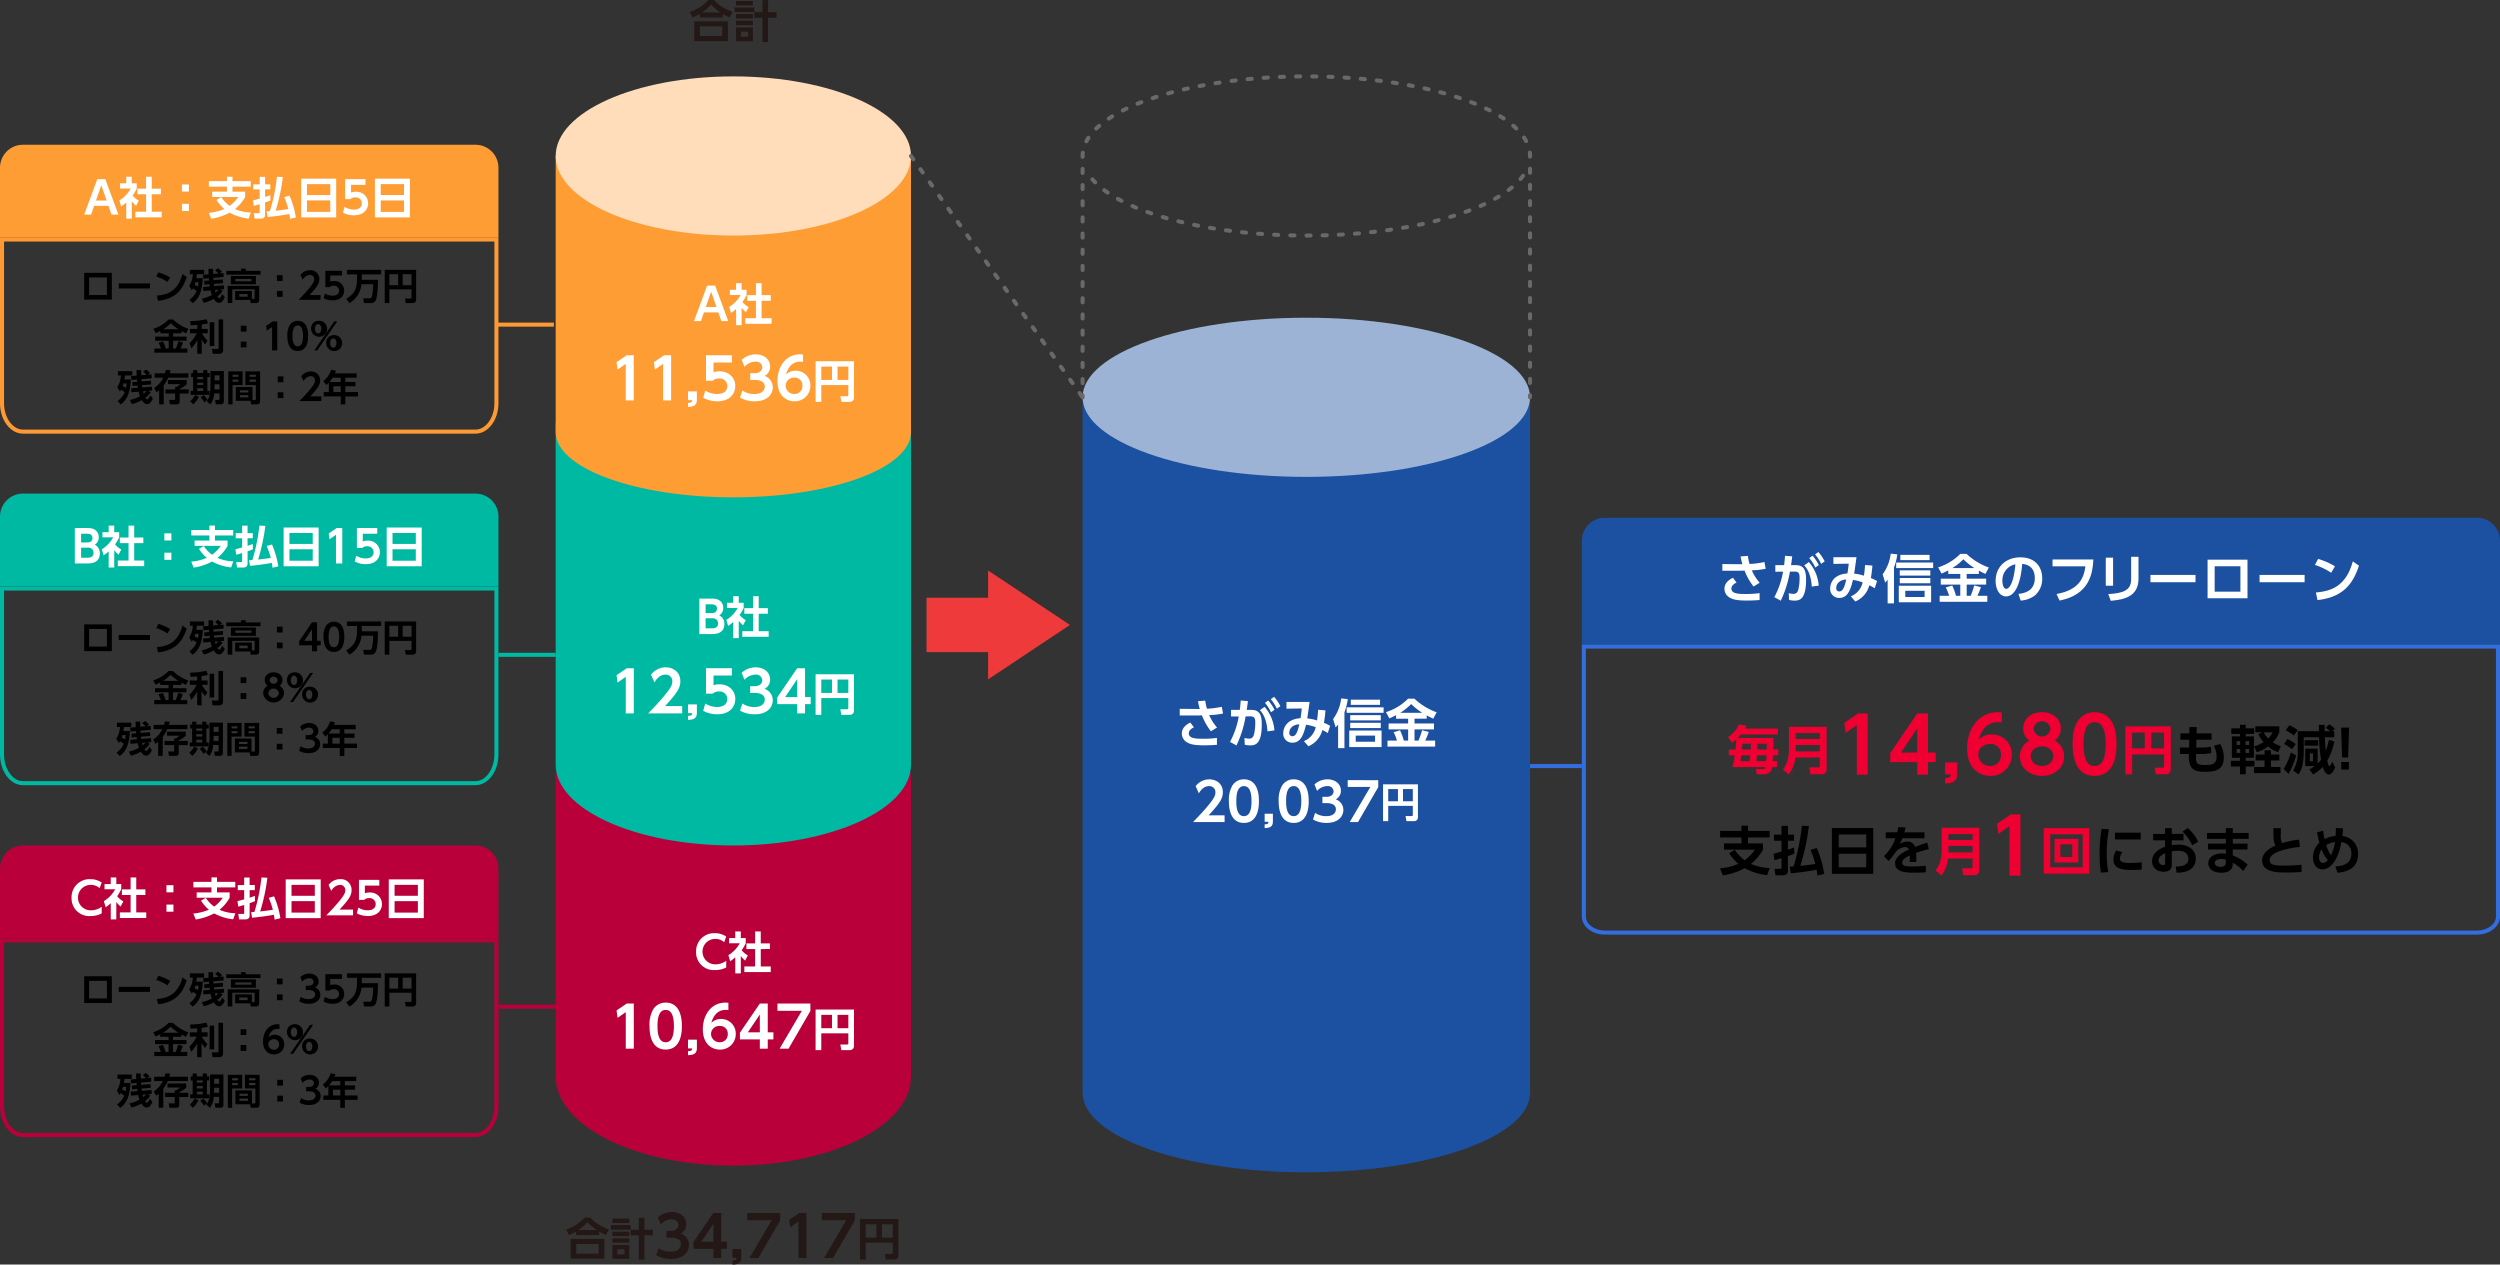 <svg id="グループ_371" data-name="グループ 371" xmlns="http://www.w3.org/2000/svg" xmlns:xlink="http://www.w3.org/1999/xlink" width="858.218" height="434.11" viewBox="0 0 858.218 434.11">
  <rect x="0" y="0" width="858.218" height="434.11" fill="#333333" stroke="none"/>
  <defs>
    <clipPath id="clip-path">
      <rect id="長方形_914" data-name="長方形 914" width="858.218" height="434.11" fill="none"/>
    </clipPath>
  </defs>
  <g id="グループ_370" data-name="グループ 370" clip-path="url(#clip-path)">
    <path id="パス_3248" data-name="パス 3248" d="M137.592,191.422V295.6c0,16.885,27.307,30.573,60.99,30.573s60.991-13.688,60.991-30.573V191.422Z" transform="translate(53.167 73.968)" fill="#b9003b"/>
    <path id="パス_3249" data-name="パス 3249" d="M182.7,242.838a8.309,8.309,0,0,1-3.858.885,6.066,6.066,0,0,1-6.483-6.3,6.173,6.173,0,0,1,6.483-6.359,6.862,6.862,0,0,1,3.858,1.142l-.7,1.969a4.413,4.413,0,0,0-3.157-1.144,4.363,4.363,0,1,0,.151,8.725,6.228,6.228,0,0,0,3.707-1.221Z" transform="translate(66.6 89.286)" fill="#fff"/>
    <path id="パス_3250" data-name="パス 3250" d="M184.623,245.042h-1.908v-5.536a16.7,16.7,0,0,1-1.739,1.356l-.625-2.089a10.833,10.833,0,0,0,3.9-4.087h-3.674V232.9h2.134v-2.258h1.908V232.9h1.694v1.784a14.381,14.381,0,0,1-1.4,2.4,7.238,7.238,0,0,0,2.12,1.768l-.93,1.784a10.745,10.745,0,0,1-1.479-1.571Zm4.911-14.4h1.937v4.089h3.143v1.937H191.47v5.978H194.9v1.923h-9.06v-1.923h3.691v-5.978h-2.989v-1.937h2.989Z" transform="translate(69.69 89.124)" fill="#fff"/>
    <path id="パス_3251" data-name="パス 3251" d="M156.158,248.479h2.428v15.5h-2.758V251.431l-2.816,1.962-.349-2.544Z" transform="translate(58.991 96.016)" fill="#fff"/>
    <path id="パス_3252" data-name="パス 3252" d="M160.824,256.314a10.51,10.51,0,0,1,1.3-5.806,4.949,4.949,0,0,1,4.254-2.253c5.554,0,5.554,6.642,5.554,8.059,0,1.438,0,8.059-5.554,8.059s-5.554-6.642-5.554-8.059m8.37,0c0-3.34-.757-5.554-2.816-5.554-2.193,0-2.816,2.486-2.816,5.554,0,3.361.757,5.554,2.816,5.554,2.136,0,2.816-2.369,2.816-5.554" transform="translate(62.145 95.929)" fill="#fff"/>
    <path id="パス_3253" data-name="パス 3253" d="M173.407,257.431v2.913c0,1.805-.99,2.35-3.049,2.408v-1.38c1.379-.019,1.4-.5,1.417-.951h-1.417v-2.991Z" transform="translate(65.829 99.475)" fill="#fff"/>
    <path id="パス_3254" data-name="パス 3254" d="M182.8,250.818c-.524-.039-.582-.058-.835-.058-.875,0-3.767,0-5.01,4.428a4.612,4.612,0,0,1,3.3-1.32A5,5,0,0,1,185.328,259a5.3,5.3,0,0,1-5.439,5.379c-2.8,0-5.863-1.885-5.863-6.992,0-4.719,2.738-9.128,7.749-9.128.409,0,.854.039,1.029.039Zm-2.952,5.457a2.824,2.824,0,0,0-3.011,2.623,2.944,2.944,0,0,0,2.974,2.97,2.674,2.674,0,0,0,2.776-2.814,2.59,2.59,0,0,0-2.738-2.778" transform="translate(67.246 95.929)" fill="#fff"/>
    <path id="パス_3255" data-name="パス 3255" d="M190.046,263.976v-3.185H183.21V258.5l6.836-10.021h2.719v9.885h1.94v2.428h-1.94v3.185Zm-4.118-5.612h4.118v-6.117Z" transform="translate(70.795 96.016)" fill="#fff"/>
    <path id="パス_3256" data-name="パス 3256" d="M203.808,248.479v2.563l-7.495,12.934h-3.069l7.632-12.992h-8.37v-2.505Z" transform="translate(74.387 96.016)" fill="#fff"/>
    <path id="パス_3257" data-name="パス 3257" d="M213.188,258.135H203.9V263.9h-1.952V249.973h13.179V262.42a1.4,1.4,0,0,1-1.465,1.479h-2.882l-.336-1.922h2.272c.4,0,.473-.2.473-.442Zm-9.289-1.754h3.675v-4.592H203.9Zm5.583,0h3.706v-4.592h-3.706Z" transform="translate(78.035 96.593)" fill="#fff"/>
    <path id="パス_3258" data-name="パス 3258" d="M153.849,307.491a19.038,19.038,0,0,1-2.319-1.22v1.237h-7.916v-1.266a19.146,19.146,0,0,1-2.439,1.249l-1.008-1.922a14.648,14.648,0,0,0,6.39-4.087h1.953c.946,1.068,2.487,2.608,6.391,4.087Zm-.549,8.1H141.723V308.8H153.3Zm-1.969-5.049H143.66v3.325h7.671Zm-.593-4.773a15.693,15.693,0,0,1-3.235-2.73,13.686,13.686,0,0,1-3.157,2.73Z" transform="translate(54.162 116.497)" fill="#231815"/>
    <path id="パス_3259" data-name="パス 3259" d="M158.053,305.619h-6.788v-1.571h6.788Zm-.473-2.3h-5.81v-1.495h5.81Zm0,4.5h-5.81v-1.51h5.81Zm0,2.272h-5.81v-1.495h5.81Zm0,5.551h-5.81V310.9h5.81Zm-1.647-3.308h-2.471v1.754h2.471Zm4.9,3.553v-8.3h-2.791v-1.922h2.791v-4.15h1.937v4.15h2.914v1.922h-2.914v8.3Z" transform="translate(58.451 116.509)" fill="#231815"/>
    <path id="パス_3260" data-name="パス 3260" d="M163.282,312.494a7.009,7.009,0,0,0,4.215,1.224c2.623,0,3.476-1.4,3.476-2.563,0-1.242-1.011-2.253-3.338-2.253h-1.653v-2.331h1.536c1.941,0,2.6-1.127,2.6-2.039a2.058,2.058,0,0,0-2.313-1.923,5.07,5.07,0,0,0-3.786,1.787l-.972-2.408a7.057,7.057,0,0,1,4.818-1.884c2.8,0,4.951,1.651,4.951,4.216a3.447,3.447,0,0,1-1.923,3.183,4.1,4.1,0,0,1,2.837,3.922c0,2.195-1.651,4.8-6.235,4.8a10,10,0,0,1-5.011-1.262Z" transform="translate(62.787 115.964)" fill="#231815"/>
    <path id="パス_3261" data-name="パス 3261" d="M178.534,315.827v-3.186H171.7v-2.29l6.836-10.022h2.719v9.885h1.941v2.428h-1.941v3.186Zm-4.118-5.614h4.118V304.1Z" transform="translate(66.346 116.051)" fill="#231815"/>
    <path id="パス_3262" data-name="パス 3262" d="M184.407,309.279v2.914c0,1.805-.99,2.349-3.049,2.407v-1.378c1.379-.019,1.4-.506,1.417-.952h-1.417v-2.991Z" transform="translate(70.079 119.51)" fill="#231815"/>
    <path id="パス_3263" data-name="パス 3263" d="M196.328,300.328v2.565l-7.5,12.934h-3.068l7.632-12.992h-8.37v-2.507Z" transform="translate(71.497 116.051)" fill="#231815"/>
    <path id="パス_3264" data-name="パス 3264" d="M198.909,300.328h2.429v15.5h-2.759V303.281l-2.816,1.96-.349-2.544Z" transform="translate(75.511 116.051)" fill="#231815"/>
    <path id="パス_3265" data-name="パス 3265" d="M214.808,300.328v2.565l-7.495,12.934h-3.069l7.632-12.992h-8.37v-2.507Z" transform="translate(78.637 116.051)" fill="#231815"/>
    <path id="パス_3266" data-name="パス 3266" d="M224.187,309.983H214.9v5.765h-1.952V301.823h13.179V314.27a1.4,1.4,0,0,1-1.465,1.478h-2.884l-.333-1.922h2.271c.4,0,.471-.2.471-.442Zm-9.288-1.755h3.677v-4.59H214.9Zm5.583,0h3.7v-4.59h-3.7Z" transform="translate(82.286 116.629)" fill="#231815"/>
    <path id="パス_3267" data-name="パス 3267" d="M184.463,6.01a19.109,19.109,0,0,1-2.318-1.221V6.025h-7.916V4.76a19.165,19.165,0,0,1-2.44,1.251l-1.007-1.923A14.631,14.631,0,0,0,177.172,0h1.953c.946,1.069,2.486,2.609,6.391,4.087Zm-.549,8.1H172.338V7.322h11.577Zm-1.967-5.051h-7.672v3.325h7.672Zm-.595-4.773a15.669,15.669,0,0,1-3.233-2.73,13.72,13.72,0,0,1-3.157,2.73Z" transform="translate(65.993)" fill="#231815"/>
    <path id="パス_3268" data-name="パス 3268" d="M188.669,4.136h-6.788V2.565h6.788Zm-.474-2.3h-5.81V.338h5.81Zm0,4.5h-5.81V4.822h5.81Zm0,2.271h-5.81V7.11h5.81Zm0,5.551h-5.81V9.412h5.81Zm-1.646-3.308h-2.472V12.6h2.472Zm4.9,3.553V6.1h-2.792V4.182h2.792V.032h1.935v4.15h2.914V6.1H193.38v8.3Z" transform="translate(70.281 0.012)" fill="#231815"/>
    <path id="パス_3269" data-name="パス 3269" d="M171.11,217.208a7.883,7.883,0,0,0-7.86-7.86H7.861A7.884,7.884,0,0,0,0,217.208v24.029H171.11Z" transform="translate(0 80.895)" fill="#b9003b"/>
    <path id="パス_3270" data-name="パス 3270" d="M169.723,233.735v56.283c0,4.958-2.964,9.148-6.473,9.148H7.861c-3.509,0-6.473-4.19-6.473-9.148V233.735Zm1.386-1.386H0v57.669c0,5.794,3.537,10.534,7.86,10.534H163.25c4.323,0,7.86-4.74,7.86-10.534Z" transform="translate(0 89.783)" fill="#b9003b"/>
    <path id="パス_3271" data-name="パス 3271" d="M28.061,229.463a8.3,8.3,0,0,1-3.858.885,6.066,6.066,0,0,1-6.483-6.3,6.173,6.173,0,0,1,6.483-6.359,6.855,6.855,0,0,1,3.858,1.142l-.7,1.969a4.408,4.408,0,0,0-3.157-1.144,4.363,4.363,0,1,0,.153,8.725,6.219,6.219,0,0,0,3.706-1.221Z" transform="translate(6.847 84.118)" fill="#fff"/>
    <path id="パス_3272" data-name="パス 3272" d="M29.989,231.667H28.081v-5.536a16.707,16.707,0,0,1-1.739,1.356l-.625-2.089a10.843,10.843,0,0,0,3.9-4.087H25.946v-1.784h2.135v-2.258h1.908v2.258h1.693v1.784a14.289,14.289,0,0,1-1.4,2.4,7.221,7.221,0,0,0,2.12,1.768l-.932,1.784a10.745,10.745,0,0,1-1.478-1.571Zm4.911-14.4h1.937v4.089h3.143v1.937H36.836v5.978h3.433v1.923h-9.06v-1.923H34.9v-5.978H31.91v-1.937H34.9Z" transform="translate(9.937 83.955)" fill="#fff"/>
    <path id="パス_3273" data-name="パス 3273" d="M43.613,221.623h-2.4v-2.44h2.4Zm0,6.651h-2.4v-2.441h2.4Z" transform="translate(15.927 84.695)" fill="#fff"/>
    <path id="パス_3274" data-name="パス 3274" d="M61.553,231.642a18.081,18.081,0,0,1-6.544-2.03A19.856,19.856,0,0,1,48.68,231.7l-.808-2.059a17.1,17.1,0,0,0,5.324-1.3,13.373,13.373,0,0,1-2.685-3.1l1.632-.976a11.814,11.814,0,0,0,2.882,3.02A13.861,13.861,0,0,0,58,224.229H49.016V222.4h5.078v-1.723H47.887v-1.891h6.207v-1.526H56v1.526h6.271v1.891H56V222.4h4.333v1.845a14.41,14.41,0,0,1-3.479,4.119,14.3,14.3,0,0,0,5.446,1.188Z" transform="translate(18.498 83.951)" fill="#fff"/>
    <path id="パス_3275" data-name="パス 3275" d="M64.83,225.384a18.7,18.7,0,0,1-1.859.7v4.241c0,1.327-1.176,1.341-1.617,1.341h-2l-.275-1.874h1.526c.38,0,.5-.017.5-.383V226.7c-1.068.336-1.495.442-2.044.58l-.259-1.891c.549-.139,1.251-.306,2.3-.61v-3.158h-2.2v-1.752h2.2V217.3h1.862v2.563h1.784v1.752H62.971v2.593c.822-.258,1.312-.441,1.784-.625Zm4.241-8.023A67.268,67.268,0,0,1,66.6,228.922c1.264-.137,3.157-.351,4.346-.563a31.408,31.408,0,0,0-1.4-4.1l1.815-.518a31.513,31.513,0,0,1,2.167,7.518l-2,.473a16.052,16.052,0,0,0-.229-1.678c-1.723.4-5.963.9-7.489,1.037l-.319-1.952c.381,0,.487,0,1.129-.046a62.847,62.847,0,0,0,2.408-11.821Z" transform="translate(22.723 83.956)" fill="#fff"/>
    <path id="パス_3276" data-name="パス 3276" d="M82.76,231.042H70.741v-13.3H82.76Zm-10.021-7.671h7.993v-3.752H72.739Zm0,5.78h7.993v-3.936H72.739Z" transform="translate(27.335 84.138)" fill="#fff"/>
    <path id="パス_3277" data-name="パス 3277" d="M89.977,228.135V230.1H80.795c1.342-1.373,2.806-2.882,4.348-4.744,1.845-2.211,2.164-3.02,2.164-3.874a1.743,1.743,0,0,0-1.829-1.83,3.652,3.652,0,0,0-2.975,2.1l-.93-2.088a4.977,4.977,0,0,1,3.935-1.983,3.678,3.678,0,0,1,3.967,3.736c0,1.845-.885,3.2-4.119,6.71Z" transform="translate(31.22 84.118)" fill="#fff"/>
    <path id="パス_3278" data-name="パス 3278" d="M96.075,219.83H91.117v2.624a4.843,4.843,0,0,1,1.586-.261,3.986,3.986,0,0,1,4.287,3.965c0,1.938-1.328,4.119-4.866,4.119a8.037,8.037,0,0,1-3.784-.93l.55-1.983a5.764,5.764,0,0,0,3.2.946c2.394,0,2.745-1.464,2.745-2.135a2.071,2.071,0,0,0-2.288-2.044,2.3,2.3,0,0,0-1.647.593H89.089v-6.863h6.986Z" transform="translate(34.136 84.185)" fill="#fff"/>
    <path id="パス_3279" data-name="パス 3279" d="M108.279,231.042H96.26v-13.3h12.019Zm-10.02-7.671h7.993v-3.752H98.259Zm0,5.78h7.993v-3.936H98.259Z" transform="translate(37.196 84.138)" fill="#fff"/>
    <rect id="長方形_905" data-name="長方形 905" width="19.651" height="1.386" transform="translate(171.108 344.89)" fill="#b9003b"/>
    <path id="パス_3280" data-name="パス 3280" d="M137.592,104.652v117.4c0,15.324,27.307,27.748,60.99,27.748s60.991-12.424,60.991-27.748v-117.4Z" transform="translate(53.167 40.439)" fill="#00b9a3"/>
    <path id="パス_3281" data-name="パス 3281" d="M137.592,38.621v94.785c0,12.372,27.307,22.4,60.99,22.4s60.991-10.029,60.991-22.4V38.621Z" transform="translate(53.167 14.924)" fill="#fe9d34"/>
    <path id="パス_3282" data-name="パス 3282" d="M259.573,46.235c0,15.087-27.307,27.318-60.99,27.318s-60.991-12.231-60.991-27.318S164.9,18.917,198.583,18.917s60.99,12.231,60.99,27.318" transform="translate(53.167 7.31)" fill="#ffdcba"/>
    <path id="パス_3283" data-name="パス 3283" d="M268.061,98.374V337.1c0,15.087,34.384,27.318,76.8,27.318s76.8-12.231,76.8-27.318V98.374Z" transform="translate(103.582 38.013)" fill="#1c50a1"/>
    <path id="パス_3284" data-name="パス 3284" d="M421.659,105.988c0,15.087-34.384,27.318-76.8,27.318s-76.8-12.231-76.8-27.318,34.384-27.318,76.8-27.318,76.8,12.231,76.8,27.318" transform="translate(103.582 30.399)" fill="#9db3d6"/>
    <path id="パス_3285" data-name="パス 3285" d="M175.258,79.905l-1.037,2.989h-2.379l4.5-12.171H179.1l4.5,12.171h-2.38l-1.037-2.989Zm4.287-1.845-1.816-5.232L175.9,78.06Z" transform="translate(66.402 27.328)" fill="#fff"/>
    <path id="パス_3286" data-name="パス 3286" d="M184.824,84.528h-1.906V78.992a16.858,16.858,0,0,1-1.739,1.356l-.625-2.089a10.843,10.843,0,0,0,3.9-4.087h-3.675V72.387h2.135V70.129h1.906v2.258h1.694v1.784a14.377,14.377,0,0,1-1.4,2.4,7.257,7.257,0,0,0,2.12,1.768l-.93,1.784a10.742,10.742,0,0,1-1.479-1.571Zm4.912-14.4h1.935v4.089h3.143v1.937h-3.143v5.978H195.1v1.923h-9.06V82.133h3.692V76.154h-2.989V74.218h2.989Z" transform="translate(69.769 27.099)" fill="#fff"/>
    <path id="パス_3287" data-name="パス 3287" d="M156.157,87.965h2.428v15.5h-2.758V90.916l-2.816,1.962-.349-2.544Z" transform="translate(58.991 33.991)" fill="#fff"/>
    <path id="パス_3288" data-name="パス 3288" d="M165.4,87.965h2.428v15.5h-2.758V90.916l-2.817,1.962-.348-2.544Z" transform="translate(62.561 33.991)" fill="#fff"/>
    <path id="パス_3289" data-name="パス 3289" d="M173.406,96.916v2.913c0,1.805-.99,2.35-3.049,2.408v-1.379c1.379-.019,1.4-.5,1.417-.951h-1.417v-2.99Z" transform="translate(65.828 37.45)" fill="#fff"/>
    <path id="パス_3290" data-name="パス 3290" d="M183.969,90.469h-6.312v3.34a6.276,6.276,0,0,1,2.02-.329c3.147,0,5.457,2.077,5.457,5.048,0,2.468-1.689,5.245-6.195,5.245a10.222,10.222,0,0,1-4.816-1.185l.7-2.525a7.346,7.346,0,0,0,4.079,1.2c3.049,0,3.5-1.865,3.5-2.719a2.639,2.639,0,0,0-2.913-2.6,2.916,2.916,0,0,0-2.1.758h-2.311v-8.74h8.9Z" transform="translate(67.283 33.99)" fill="#fff"/>
    <path id="パス_3291" data-name="パス 3291" d="M184.033,100.132a7.008,7.008,0,0,0,4.215,1.223c2.622,0,3.476-1.4,3.476-2.563,0-1.244-1.011-2.253-3.34-2.253h-1.651V94.209h1.535c1.941,0,2.6-1.129,2.6-2.039a2.057,2.057,0,0,0-2.311-1.923,5.071,5.071,0,0,0-3.788,1.786l-.97-2.407a7.052,7.052,0,0,1,4.816-1.886c2.8,0,4.952,1.653,4.952,4.216a3.445,3.445,0,0,1-1.923,3.183,4.107,4.107,0,0,1,2.835,3.924c0,2.195-1.65,4.8-6.233,4.8a10,10,0,0,1-5.01-1.263Z" transform="translate(70.805 33.904)" fill="#fff"/>
    <path id="パス_3292" data-name="パス 3292" d="M201.284,90.3c-.525-.039-.584-.058-.836-.058-.875,0-3.767,0-5.01,4.428a4.612,4.612,0,0,1,3.3-1.32,5,5,0,0,1,5.067,5.127,5.3,5.3,0,0,1-5.437,5.379c-2.8,0-5.865-1.886-5.865-6.992,0-4.719,2.738-9.128,7.749-9.128.409,0,.854.039,1.03.039Zm-2.953,5.457a2.823,2.823,0,0,0-3.01,2.623,2.943,2.943,0,0,0,2.972,2.97,2.674,2.674,0,0,0,2.777-2.814,2.591,2.591,0,0,0-2.74-2.778" transform="translate(74.387 33.904)" fill="#fff"/>
    <path id="パス_3293" data-name="パス 3293" d="M213.187,97.621H203.9v5.765h-1.952V89.459h13.179V101.9a1.4,1.4,0,0,1-1.465,1.481h-2.882l-.336-1.923h2.272c.4,0,.473-.2.473-.441ZM203.9,95.866h3.675V91.274H203.9Zm5.583,0h3.706V91.274h-3.706Z" transform="translate(78.035 34.568)" fill="#fff"/>
    <path id="パス_3294" data-name="パス 3294" d="M177.191,148.221a5.752,5.752,0,0,1,2.364.336,2.966,2.966,0,0,1,1.813,2.821A2.857,2.857,0,0,1,180,153.97a3.147,3.147,0,0,1,1.755,2.975c0,3.447-3.3,3.447-4.38,3.447h-4.209V148.221Zm-1.877,1.967v2.989h2.2c1.662,0,1.708-1.295,1.708-1.495,0-1.418-1.327-1.495-1.922-1.495Zm0,4.789v3.447h2.1c.717,0,2.166-.061,2.166-1.707a1.718,1.718,0,0,0-1.923-1.74Z" transform="translate(66.912 57.275)" fill="#fff"/>
    <path id="パス_3295" data-name="パス 3295" d="M184.111,162.025H182.2v-5.536a16.7,16.7,0,0,1-1.739,1.356l-.625-2.089a10.833,10.833,0,0,0,3.9-4.087h-3.674v-1.784H182.2v-2.258h1.908v2.258H185.8v1.784a14.386,14.386,0,0,1-1.4,2.4,7.221,7.221,0,0,0,2.118,1.768l-.93,1.784a10.82,10.82,0,0,1-1.479-1.571Zm4.911-14.4h1.937v4.089H194.1v1.937h-3.143v5.978h3.433v1.923h-9.06V159.63h3.691v-5.978h-2.989v-1.937h2.989Z" transform="translate(69.492 57.045)" fill="#fff"/>
    <path id="パス_3296" data-name="パス 3296" d="M156.157,165.462h2.429v15.5h-2.759V168.413l-2.816,1.962-.349-2.544Z" transform="translate(58.991 63.937)" fill="#fff"/>
    <path id="パス_3297" data-name="パス 3297" d="M172.177,178.541v2.505h-11.69c1.709-1.748,3.573-3.671,5.536-6.041,2.349-2.814,2.756-3.845,2.756-4.931a2.219,2.219,0,0,0-2.331-2.331c-2.232,0-3.419,2.039-3.786,2.68l-1.185-2.661a6.337,6.337,0,0,1,5.01-2.526c2.505,0,5.049,1.5,5.049,4.76,0,2.349-1.126,4.077-5.243,8.544Z" transform="translate(62.014 63.85)" fill="#fff"/>
    <path id="パス_3298" data-name="パス 3298" d="M173.406,174.413v2.913c0,1.805-.99,2.35-3.049,2.408v-1.38c1.379-.019,1.4-.5,1.418-.951h-1.418v-2.991Z" transform="translate(65.828 67.396)" fill="#fff"/>
    <path id="パス_3299" data-name="パス 3299" d="M183.969,167.966h-6.311v3.34a6.266,6.266,0,0,1,2.019-.329c3.147,0,5.458,2.077,5.458,5.048,0,2.468-1.69,5.245-6.2,5.245a10.223,10.223,0,0,1-4.816-1.185l.7-2.525a7.35,7.35,0,0,0,4.08,1.2c3.049,0,3.494-1.865,3.494-2.719a2.639,2.639,0,0,0-2.911-2.6,2.917,2.917,0,0,0-2.1.758h-2.31v-8.74h8.894Z" transform="translate(67.283 63.936)" fill="#fff"/>
    <path id="パス_3300" data-name="パス 3300" d="M184.034,177.629a7,7,0,0,0,4.213,1.223c2.622,0,3.477-1.4,3.477-2.564,0-1.242-1.011-2.253-3.341-2.253h-1.651v-2.329h1.535c1.941,0,2.6-1.127,2.6-2.039a2.057,2.057,0,0,0-2.31-1.923,5.079,5.079,0,0,0-3.789,1.786l-.97-2.407a7.054,7.054,0,0,1,4.816-1.886c2.8,0,4.952,1.653,4.952,4.216a3.445,3.445,0,0,1-1.923,3.183,4.107,4.107,0,0,1,2.835,3.924c0,2.195-1.65,4.8-6.233,4.8a10,10,0,0,1-5.01-1.263Z" transform="translate(70.805 63.85)" fill="#fff"/>
    <path id="パス_3301" data-name="パス 3301" d="M199.285,180.959v-3.185h-6.836v-2.292l6.836-10.021H202v9.885h1.942v2.428H202v3.185Zm-4.118-5.612h4.118V169.23Z" transform="translate(74.365 63.937)" fill="#fff"/>
    <path id="パス_3302" data-name="パス 3302" d="M213.187,175.118H203.9v5.765h-1.952V166.956h13.178V179.4a1.4,1.4,0,0,1-1.464,1.481h-2.884l-.336-1.923h2.272c.4,0,.473-.2.473-.441Zm-9.288-1.755h3.674v-4.592H203.9Zm5.582,0h3.706v-4.592h-3.706Z" transform="translate(78.035 64.514)" fill="#fff"/>
    <path id="パス_3303" data-name="パス 3303" d="M302.819,184.009a21.317,21.317,0,0,1-3.083-5.461c-.323,0-1.6.036-1.765.036h-5.858v-2.29l6,.054h.867c-.252-.9-.379-1.46-.613-2.667l2.505-.2a17.915,17.915,0,0,0,.577,2.776,28.31,28.31,0,0,0,5.1-.668l.434,2.326a28.9,28.9,0,0,1-4.758.541,15.922,15.922,0,0,0,2.7,4.254Zm-5.84-1.352c-.433.2-1.766.846-1.766,2.053,0,1.75,2.4,1.858,4.794,1.858a34.714,34.714,0,0,0,4.884-.288v2.361c-.721.053-2.073.18-4.38.18-3.587,0-4.76-.4-5.786-.955a3.482,3.482,0,0,1-1.892-3.1c0-1.947,1.549-3.119,2.918-3.767Z" transform="translate(112.876 67.036)" fill="#fff"/>
    <path id="パス_3304" data-name="パス 3304" d="M304.566,188.016a28.657,28.657,0,0,0,2.992-8.741l-2.649.018v-2.271h3.01c.128-.919.2-1.568.3-3.208l2.489.2c-.108.847-.236,1.874-.4,3.01h1.442c2.6,0,3.713,1.172,3.713,4.956,0,6.561-2.055,7.227-3.875,7.227a8.91,8.91,0,0,1-1.965-.216l-.108-2.325a7.741,7.741,0,0,0,1.586.234c.9,0,1.424-.451,1.694-1.478a16.462,16.462,0,0,0,.434-3.857c0-1.26-.019-2.343-1.714-2.325l-1.6.018a37.53,37.53,0,0,1-3.136,9.986Zm12.851-3.621c-.288-4.724-1.981-6.6-2.6-7.283l1.6-1.135a13.842,13.842,0,0,1,3.388,8.093Zm.272-10.6A15.691,15.691,0,0,1,319.833,177l-1.209.865a13.927,13.927,0,0,0-2.073-3.262Zm2-1.262a16.121,16.121,0,0,1,2.163,3.208l-1.209.865a14.418,14.418,0,0,0-2.091-3.262Z" transform="translate(117.688 66.669)" fill="#fff"/>
    <path id="パス_3305" data-name="パス 3305" d="M324.831,187.254a6.73,6.73,0,0,0,4.057-4.776,16.623,16.623,0,0,0-3.318-.865c-.756,2.972-1.639,6.182-4.649,6.182a3.038,3.038,0,0,1-3.173-3.282c0-1.892,1.244-4.83,5.913-5.119.216-1.188.377-2.6.431-3.352l-5.245.073v-2.307h7.932c-.252,1.891-.523,3.767-.794,5.659a15.6,15.6,0,0,1,3.352.685c.2-1.389.29-2.326.38-3.66l2.523.2c-.128,1.639-.252,2.576-.523,4.29a14.118,14.118,0,0,1,2.125,1.027l-.81,2.469c-.667-.4-1.045-.631-1.858-1.027a8.237,8.237,0,0,1-4.811,5.568Zm-5.009-2.83a1.034,1.034,0,0,0,1.063,1.154c1.388,0,1.929-2.218,2.378-4.091-2,.072-3.441,1.208-3.441,2.938" transform="translate(122.782 67.162)" fill="#fff"/>
    <path id="パス_3306" data-name="パス 3306" d="M333.978,190.007H331.8v-8.112a8.071,8.071,0,0,1-.847.973l-.864-2.848a15,15,0,0,0,2.774-7.083l2.271.234a21.358,21.358,0,0,1-1.154,4.542Zm13.445-12.131H334.735v-1.892h12.688Zm-.7,11.751h-11.1v-5.677h11.1Zm-.27-9.156h-10.49v-1.8h10.49Zm0,2.631h-10.49v-1.8h10.49Zm-.252-7.948H336.16v-1.8H346.2ZM344.485,185.7h-6.631v2.109h6.631Z" transform="translate(127.55 66.825)" fill="#fff"/>
    <path id="パス_3307" data-name="パス 3307" d="M346.638,178.666c-.957.5-1.64.811-2.29,1.1l-1.17-2.145a18.542,18.542,0,0,0,7.6-4.632h2.164a21.626,21.626,0,0,0,7.642,4.686l-1.171,2.2c-.469-.216-.975-.451-2.253-1.134v1.134h-4.181V181.5h6.687v2.038h-6.687v3.857h1.35a26.367,26.367,0,0,0,1.245-3.569l2.288.593a23.173,23.173,0,0,1-1.208,2.975h3.406v2.053H343.7v-2.053h3.243a16.769,16.769,0,0,0-1.135-2.884l2.2-.65a19.925,19.925,0,0,1,1.3,3.534h1.477v-3.857h-6.7V181.5h6.7v-1.622h-4.144Zm8.994-.811a22.809,22.809,0,0,1-3.8-3.01,20.416,20.416,0,0,1-3.749,3.01Z" transform="translate(132.608 66.845)" fill="#fff"/>
    <path id="パス_3308" data-name="パス 3308" d="M306.244,205.316v2.326H295.393c1.586-1.622,3.316-3.406,5.138-5.605,2.179-2.615,2.559-3.569,2.559-4.579a2.061,2.061,0,0,0-2.164-2.163c-2.073,0-3.172,1.894-3.515,2.487l-1.1-2.469a5.884,5.884,0,0,1,4.65-2.343c2.325,0,4.686,1.388,4.686,4.416,0,2.182-1.045,3.786-4.865,7.93Z" transform="translate(114.144 74.566)" fill="#fff"/>
    <path id="パス_3309" data-name="パス 3309" d="M304.285,200.45a9.762,9.762,0,0,1,1.208-5.389,4.6,4.6,0,0,1,3.947-2.092c5.156,0,5.156,6.165,5.156,7.481,0,1.334,0,7.481-5.156,7.481s-5.155-6.165-5.155-7.481m7.768,0c0-3.1-.7-5.155-2.613-5.155-2.037,0-2.613,2.307-2.613,5.155,0,3.118.7,5.155,2.613,5.155,1.983,0,2.613-2.2,2.613-5.155" transform="translate(117.58 74.566)" fill="#fff"/>
    <path id="パス_3310" data-name="パス 3310" d="M315.968,201.485v2.7c0,1.676-.919,2.181-2.83,2.236v-1.28c1.28-.019,1.3-.47,1.316-.885h-1.316v-2.776Z" transform="translate(121.001 77.857)" fill="#fff"/>
    <path id="パス_3311" data-name="パス 3311" d="M316.608,200.45a9.76,9.76,0,0,1,1.209-5.389,4.593,4.593,0,0,1,3.947-2.092c5.156,0,5.156,6.165,5.156,7.481,0,1.334,0,7.481-5.156,7.481s-5.156-6.165-5.156-7.481m7.769,0c0-3.1-.7-5.155-2.613-5.155-2.037,0-2.612,2.307-2.612,5.155,0,3.118.7,5.155,2.612,5.155,1.984,0,2.613-2.2,2.613-5.155" transform="translate(122.342 74.566)" fill="#fff"/>
    <path id="パス_3312" data-name="パス 3312" d="M325.836,204.47a6.521,6.521,0,0,0,3.911,1.134c2.433,0,3.226-1.3,3.226-2.378,0-1.154-.936-2.091-3.1-2.091h-1.531v-2.164h1.422c1.8,0,2.415-1.045,2.415-1.891a1.908,1.908,0,0,0-2.145-1.784,4.707,4.707,0,0,0-3.515,1.657l-.9-2.234a6.545,6.545,0,0,1,4.47-1.75c2.6,0,4.6,1.533,4.6,3.911a3.2,3.2,0,0,1-1.784,2.956,3.811,3.811,0,0,1,2.63,3.642c0,2.037-1.531,4.452-5.786,4.452a9.278,9.278,0,0,1-4.65-1.173Z" transform="translate(125.622 74.566)" fill="#fff"/>
    <path id="パス_3313" data-name="パス 3313" d="M344.194,193.177v2.38l-6.958,12h-2.846l7.083-12.058H333.7v-2.326Z" transform="translate(128.948 74.646)" fill="#fff"/>
    <path id="パス_3314" data-name="パス 3314" d="M352.668,201.61H344.23v5.238h-1.773V194.2h11.97V205.5a1.268,1.268,0,0,1-1.33,1.345h-2.619l-.305-1.747h2.064c.36,0,.43-.18.43-.4Zm-8.438-1.594h3.339v-4.172H344.23Zm5.07,0h3.368v-4.172H349.3Z" transform="translate(132.33 75.04)" fill="#fff"/>
    <path id="パス_3315" data-name="パス 3315" d="M30.336,76.744H20.849V67.558h9.487ZM28.65,69.13H22.535v6.041H28.65Z" transform="translate(8.056 26.105)"/>
    <rect id="長方形_906" data-name="長方形 906" width="10.709" height="1.734" transform="translate(40.772 97.297)"/>
    <path id="パス_3316" data-name="パス 3316" d="M42.547,70.728a15.006,15.006,0,0,0-3.869-1.861l.763-1.435a16.806,16.806,0,0,1,4.007,1.761Zm-3.632,4.681c3.707-.3,7.177-1.535,8.775-7.39l1.461,1.023c-1.485,4.606-4.057,7.539-9.86,8.176Z" transform="translate(14.946 26.057)"/>
    <path id="パス_3317" data-name="パス 3317" d="M46.859,72.461a8.423,8.423,0,0,0,1.223-4.007H47.071V66.982h4.893v1.472H49.479c-.05.412-.086.811-.2,1.385H51.5c-.175,4.381-1.26,7.015-3.52,8.576l-1.048-1.2a6.817,6.817,0,0,0,2.46-3,8.559,8.559,0,0,0-1.287-.861,6.313,6.313,0,0,1-.374.624Zm2.109-1.249c-.062.2-.125.426-.287.875a9.148,9.148,0,0,1,1.148.661,12.383,12.383,0,0,0,.225-1.536Zm2.185,5.68a13.624,13.624,0,0,0,3.469-1.287,12.191,12.191,0,0,1-.462-1.583l-2.483.2-.062-1.36,2.3-.187c-.024-.136-.05-.3-.112-.761l-1.734.137L52,70.75l1.66-.123c-.014-.112-.05-.649-.062-.774l-1.91.161-.075-1.36L53.5,68.5c-.039-.611-.051-1.185-.051-1.9h1.586c0,.437.012,1.173.025,1.759l1.822-.15a8.292,8.292,0,0,0-1.173-1.061l1-.724a5.966,5.966,0,0,1,1.385,1.185l-.774.561,1.3-.1.05,1.348-3.544.3c.011.212.025.438.061.775l3.2-.251.089,1.287-3.158.25c.025.237.062.474.1.774l3.345-.262.062,1.337-1.4.112.925.449a7.715,7.715,0,0,1-1.823,1.884c.087.15.388.6.624.6.288,0,.75-.725,1.048-1.4l.861,1.111c-.872,1.872-1.547,1.9-1.947,1.9-.512,0-1.1-.2-1.847-1.36a14.1,14.1,0,0,1-3.408,1.386Zm4.518-3a8.7,8.7,0,0,0,.237.848,4.763,4.763,0,0,0,.948-.947Z" transform="translate(18.107 25.671)"/>
    <path id="パス_3318" data-name="パス 3318" d="M67.772,68.58H56.04v-1.3h5.053v-.749H62.7v.749h5.067ZM59.06,77.253v-3.07h5.755v2.709h.672c.175,0,.275-.064.275-.3V73.61H58.086v4.718H56.513V72.435h10.81v4.78c0,.7-.387,1.112-.925,1.112H64.426l-.2-1.074Zm7.128-5.367H57.611V69.04h8.576ZM64.64,70.052H59.134v.785H64.64Zm-1.287,5.192H60.507v.911h2.846Z" transform="translate(21.655 25.709)"/>
    <path id="パス_3319" data-name="パス 3319" d="M70.528,70.122H68.569v-2h1.959Zm0,5.442H68.569v-2h1.959Z" transform="translate(26.496 26.325)"/>
    <path id="パス_3320" data-name="パス 3320" d="M81.463,75.451v1.61H73.95c1.1-1.123,2.3-2.358,3.556-3.882,1.51-1.809,1.773-2.471,1.773-3.171a1.426,1.426,0,0,0-1.5-1.5,2.989,2.989,0,0,0-2.435,1.722l-.761-1.709A4.072,4.072,0,0,1,77.806,66.9a3.01,3.01,0,0,1,3.246,3.058c0,1.51-.724,2.62-3.37,5.492Z" transform="translate(28.575 25.851)"/>
    <path id="パス_3321" data-name="パス 3321" d="M86.452,68.656H82.395V70.8a4,4,0,0,1,1.3-.211A3.26,3.26,0,0,1,87.2,73.834c0,1.586-1.086,3.37-3.982,3.37a6.578,6.578,0,0,1-3.094-.761l.449-1.622a4.714,4.714,0,0,0,2.62.774c1.959,0,2.247-1.2,2.247-1.747a1.7,1.7,0,0,0-1.873-1.673,1.875,1.875,0,0,0-1.348.488H80.735V67.045h5.716Z" transform="translate(30.961 25.907)"/>
    <path id="パス_3322" data-name="パス 3322" d="M90.972,71.734a8.485,8.485,0,0,1-4.13,6.5L85.73,76.789c2.97-1.834,3.707-3.57,3.707-7.176V68.364h-3.47V66.829H97.711v1.535h-6.64v1.249c0,.262-.012.437-.012.611h5.579c-.025,1.31-.062,5.142-.661,6.728a1.715,1.715,0,0,1-1.709,1.26H91.845l-.287-1.623h2.123a.78.78,0,0,0,.824-.549,15.67,15.67,0,0,0,.449-4.306Z" transform="translate(33.127 25.824)"/>
    <path id="パス_3323" data-name="パス 3323" d="M104.46,73.506h-7.6v4.719h-1.6v-11.4h10.785V77.015a1.144,1.144,0,0,1-1.2,1.21h-2.358l-.275-1.574h1.861c.323,0,.385-.162.385-.362Zm-7.6-1.435h3.009V68.314H96.86Zm4.568,0h3.033V68.314h-3.033Z" transform="translate(36.81 25.824)"/>
    <path id="パス_3324" data-name="パス 3324" d="M40.364,83.036c-.663.349-1.137.563-1.586.761l-.811-1.485A12.828,12.828,0,0,0,43.234,79.1h1.5a15,15,0,0,0,5.292,3.246l-.811,1.522c-.326-.15-.675-.312-1.56-.786v.786h-2.9v1.123h4.631v1.411H44.758v2.672h.936a18.43,18.43,0,0,0,.861-2.473l1.585.413a16.437,16.437,0,0,1-.835,2.06h2.358V90.5H38.329V89.078h2.247a11.832,11.832,0,0,0-.786-2l1.522-.449a13.718,13.718,0,0,1,.9,2.447h1.023V86.406H38.591V84.995h4.643V83.872h-2.87Zm6.228-.561a15.879,15.879,0,0,1-2.633-2.085,14.143,14.143,0,0,1-2.6,2.085Z" transform="translate(14.671 30.567)"/>
    <path id="パス_3325" data-name="パス 3325" d="M49.6,80.988c-.524.026-1.773.1-2.26.126l-.2-1.422a27.849,27.849,0,0,0,5.629-.65l.5,1.4a12.572,12.572,0,0,1-2.16.412v1.522h2.06V83.86h-2a11.876,11.876,0,0,0,1.935,2.558l-.8,1.335a10.783,10.783,0,0,1-1.2-1.747v4.905H49.6v-4.78a11.482,11.482,0,0,1-2.035,2.921l-.624-1.823A11.085,11.085,0,0,0,49.4,83.86H47.077V82.374H49.6Zm5.828,7.24h-1.56V80.053h1.56ZM58.472,79.1V89.587a1.223,1.223,0,0,1-1.323,1.324H54.891l-.3-1.661h1.923c.313,0,.387-.086.387-.337V79.1Z" transform="translate(18.138 30.543)"/>
    <path id="パス_3326" data-name="パス 3326" d="M61.573,82.658H59.614v-2h1.959Zm0,5.442H59.614v-2h1.959Z" transform="translate(23.036 31.169)"/>
    <path id="パス_3327" data-name="パス 3327" d="M68.15,79.581h1.56v9.961H67.938V81.479l-1.809,1.26L65.9,81.1Z" transform="translate(25.466 30.751)"/>
    <path id="パス_3328" data-name="パス 3328" d="M71.15,84.618a6.754,6.754,0,0,1,.837-3.732,3.18,3.18,0,0,1,2.733-1.447c3.57,0,3.57,4.269,3.57,5.18s0,5.178-3.57,5.178-3.57-4.267-3.57-5.178m5.381,0c0-2.148-.488-3.57-1.811-3.57-1.41,0-1.809,1.6-1.809,3.57,0,2.16.487,3.569,1.809,3.569,1.374,0,1.811-1.521,1.811-3.569" transform="translate(27.493 30.696)"/>
    <path id="パス_3329" data-name="パス 3329" d="M79.458,79.438a2.746,2.746,0,1,1-2.421,2.722,2.505,2.505,0,0,1,2.421-2.722m5.517.2H86L79.133,89.6H78.109Zm-5.517,4.12c.5,0,1.073-.462,1.073-1.6,0-1.151-.586-1.586-1.073-1.586-.524,0-1.086.487-1.086,1.586s.561,1.6,1.086,1.6m5.192.6a2.739,2.739,0,1,1-2.421,2.72,2.5,2.5,0,0,1,2.421-2.72m0,4.306c.5,0,1.073-.449,1.073-1.586s-.574-1.585-1.073-1.585c-.561,0-1.086.537-1.086,1.585,0,1.087.549,1.586,1.086,1.586" transform="translate(29.768 30.696)"/>
    <path id="パス_3330" data-name="パス 3330" d="M29.055,97.534a8.434,8.434,0,0,0,1.221-4.007H29.266V92.055h4.893v1.472H31.675c-.05.41-.087.811-.2,1.385H33.7c-.175,4.38-1.26,7.015-3.519,8.575l-1.05-1.2a6.805,6.805,0,0,0,2.459-3,8.472,8.472,0,0,0-1.285-.86,6.2,6.2,0,0,1-.376.624Zm2.109-1.251c-.062.2-.125.427-.287.876a9.182,9.182,0,0,1,1.148.661,12.918,12.918,0,0,0,.225-1.538Zm2.184,5.68a13.552,13.552,0,0,0,3.47-1.285,12.106,12.106,0,0,1-.463-1.583l-2.483.2-.062-1.359,2.3-.187c-.024-.136-.049-.3-.111-.761l-1.736.137-.061-1.3,1.66-.123c-.014-.112-.05-.649-.062-.774l-1.909.161-.076-1.361,1.886-.148c-.039-.611-.051-1.185-.051-1.9h1.586c0,.437.012,1.173.025,1.758l1.822-.148A8.269,8.269,0,0,0,37.9,92.228l1-.722a5.959,5.959,0,0,1,1.384,1.185l-.774.562,1.3-.1L40.86,94.5l-3.544.3c.012.212.025.438.061.775l3.2-.251.089,1.287-3.158.25c.025.236.062.474.1.774l3.345-.262.062,1.337-1.4.112.923.448a7.656,7.656,0,0,1-1.823,1.886c.089.15.388.6.624.6.288,0,.75-.724,1.048-1.4l.861,1.109c-.872,1.873-1.546,1.9-1.947,1.9-.512,0-1.1-.2-1.847-1.36a14.075,14.075,0,0,1-3.408,1.386Zm4.518-2.995a8.554,8.554,0,0,0,.238.848,4.784,4.784,0,0,0,.947-.947Z" transform="translate(11.227 35.359)"/>
    <path id="パス_3331" data-name="パス 3331" d="M41.878,92.768c.173-.524.236-.822.324-1.172l1.623.1c-.089.362-.162.672-.287,1.072h6.39v1.486h-6.94a11.816,11.816,0,0,1-1.535,2.608V103.4H39.88V98.56c-.424.362-.636.524-.9.724l-.811-1.472a9.017,9.017,0,0,0,3.119-3.558H38.32V92.768Zm3.5,5.505v-.825h.349a3.768,3.768,0,0,0,1.422-.973H42.9V95.066h6.439v1.422a7.592,7.592,0,0,1-2.408,1.6v.187H50.04v1.435H46.933v2.609c0,.923-.474,1.086-1.1,1.086H43.587l-.287-1.5h1.748c.312,0,.324-.086.324-.311V99.708H42.065V98.273Z" transform="translate(14.75 35.394)"/>
    <path id="パス_3332" data-name="パス 3332" d="M50.056,100.826a7.658,7.658,0,0,1-1.922,2.572L47.1,102.324A8.229,8.229,0,0,0,48.81,100.2ZM48.085,91.64H49.52v.986h2.035V91.64H52.99v.986h.8V94h-.8v4.78h.774v1.349H47.236V98.78h.848V94h-.674V92.626h.674Zm1.435,3.121h2.035V94H49.52Zm0,2h2.035v-.812H49.52Zm0,2.021h2.035v-.9H49.52Zm2.2,1.435a7.3,7.3,0,0,1,1.312,1.586l-1.048.911a10.212,10.212,0,0,0-1.285-1.761Zm6.928-8.249v10.347c0,1.023-.647,1.059-1.122,1.059H55.886l-.25-1.485h1.149c.336,0,.387-.175.387-.412V99.653H55.312a6.5,6.5,0,0,1-1.273,3.732l-1.262-1.049c.9-1.248,1.287-2.433,1.287-5.953V91.966ZM55.46,96.52c-.011.663-.011,1-.024,1.736h1.736V96.52Zm0-1.359h1.711V93.426H55.46Z" transform="translate(18.2 35.411)"/>
    <path id="パス_3333" data-name="パス 3333" d="M56.522,91.965H61.44v4.681H58v6.627H56.522ZM58,93.823h2v-.711H58ZM58,95.5h2v-.724H58Zm6.827,6.29h.848c.3,0,.312-.187.312-.362v-4.78H62.388V91.965h5.067v10.06c0,.449-.125,1.248-.948,1.248H64.373l-.2-1.21H59.117V97.319h5.705Zm-4.306-2.6h2.9v-.736h-2.9Zm0,1.7h2.9v-.774h-2.9Zm3.308-7.065h2.16v-.711h-2.16Zm0,1.675h2.16v-.724h-2.16Z" transform="translate(21.841 35.537)"/>
    <path id="パス_3334" data-name="パス 3334" d="M70.722,95.194H68.763v-2h1.959Zm0,5.442H68.763v-2h1.959Z" transform="translate(26.571 36.013)"/>
    <path id="パス_3335" data-name="パス 3335" d="M81.658,100.523v1.61H74.144c1.1-1.123,2.3-2.358,3.558-3.882,1.508-1.809,1.772-2.471,1.772-3.171a1.426,1.426,0,0,0-1.5-1.5A2.992,2.992,0,0,0,75.542,95.3L74.78,93.6A4.076,4.076,0,0,1,78,91.973a3.01,3.01,0,0,1,3.247,3.058c0,1.51-.725,2.62-3.372,5.492Z" transform="translate(28.65 35.54)"/>
    <path id="パス_3336" data-name="パス 3336" d="M91.505,92.778v1.5H87.611v1.472h3.5v1.461h-3.5v2h4.358v1.5H87.611v2.722H86.039V100.7H80.212v-1.5h1.734V95.974a9.263,9.263,0,0,1-.862.8l-1.036-1.348a7.385,7.385,0,0,0,2.67-3.857l1.66.313c-.111.323-.173.512-.336.9Zm-8.251,1.5a10.667,10.667,0,0,1-1.1,1.472h3.881V94.277Zm2.784,2.934H83.518v2h2.521Z" transform="translate(30.932 35.383)"/>
    <path id="パス_3337" data-name="パス 3337" d="M30.336,163.789H20.849V154.6h9.487Zm-1.686-7.614H22.535v6.041H28.65Z" transform="translate(8.056 59.741)"/>
    <rect id="長方形_907" data-name="長方形 907" width="10.709" height="1.736" transform="translate(40.772 217.976)"/>
    <path id="パス_3338" data-name="パス 3338" d="M42.547,157.773a15.1,15.1,0,0,0-3.869-1.861l.763-1.435a16.863,16.863,0,0,1,4.007,1.761Zm-3.632,4.682c3.707-.3,7.177-1.535,8.775-7.39l1.461,1.023c-1.485,4.606-4.057,7.539-9.86,8.176Z" transform="translate(14.946 59.692)"/>
    <path id="パス_3339" data-name="パス 3339" d="M46.859,159.507a8.432,8.432,0,0,0,1.223-4.008H47.071v-1.472h4.893V155.5H49.479c-.05.412-.086.812-.2,1.386H51.5c-.175,4.381-1.26,7.014-3.52,8.576l-1.048-1.2a6.812,6.812,0,0,0,2.46-3,8.457,8.457,0,0,0-1.287-.861,6.443,6.443,0,0,1-.374.622Zm2.109-1.249c-.062.2-.125.426-.287.875a9.15,9.15,0,0,1,1.148.661,12.419,12.419,0,0,0,.225-1.536Zm2.185,5.679a13.567,13.567,0,0,0,3.469-1.287,12.065,12.065,0,0,1-.462-1.583l-2.483.2-.062-1.361,2.3-.187c-.024-.134-.05-.3-.112-.761l-1.734.139-.061-1.3,1.66-.123c-.014-.111-.05-.647-.062-.772l-1.91.159-.075-1.359,1.886-.15c-.039-.611-.051-1.185-.051-1.9h1.586c0,.437.012,1.173.025,1.761l1.822-.15a8.116,8.116,0,0,0-1.173-1.061l1-.724a5.927,5.927,0,0,1,1.385,1.184l-.774.563,1.3-.1.05,1.348-3.544.3c.011.214.025.44.061.775l3.2-.25.089,1.287-3.158.25c.025.237.062.473.1.774l3.345-.262.062,1.335-1.4.114.925.449a7.74,7.74,0,0,1-1.823,1.884c.087.15.388.6.624.6.288,0,.75-.727,1.048-1.4l.861,1.111c-.872,1.87-1.547,1.9-1.947,1.9-.512,0-1.1-.2-1.847-1.359a14.155,14.155,0,0,1-3.408,1.386Zm4.518-2.995c.025.111.1.435.237.847a4.763,4.763,0,0,0,.948-.947Z" transform="translate(18.107 59.306)"/>
    <path id="パス_3340" data-name="パス 3340" d="M67.772,155.625H56.04v-1.3h5.053v-.75H62.7v.75h5.067ZM59.06,164.3v-3.071h5.755v2.709h.672c.175,0,.275-.062.275-.3v-2.982H58.086v4.718H56.513V159.48h10.81v4.782c0,.7-.387,1.111-.925,1.111H64.426l-.2-1.073Zm7.128-5.367H57.611v-2.846h8.576ZM64.64,157.1H59.134v.785H64.64Zm-1.287,5.193H60.507v.91h2.846Z" transform="translate(21.655 59.344)"/>
    <path id="パス_3341" data-name="パス 3341" d="M70.528,157.169H68.569v-2h1.959Zm0,5.44H68.569v-2h1.959Z" transform="translate(26.496 59.96)"/>
    <path id="パス_3342" data-name="パス 3342" d="M78.478,164.051V162H74.084v-1.474l4.394-6.438h1.748v6.353h1.246V162H80.226v2.048Zm-2.645-3.607h2.645v-3.932Z" transform="translate(28.627 59.543)"/>
    <path id="パス_3343" data-name="パス 3343" d="M80.1,159.126a6.748,6.748,0,0,1,.837-3.731,3.178,3.178,0,0,1,2.733-1.449c3.57,0,3.57,4.27,3.57,5.18s0,5.18-3.57,5.18-3.57-4.267-3.57-5.18m5.381,0c0-2.148-.488-3.569-1.811-3.569-1.41,0-1.809,1.6-1.809,3.569,0,2.161.487,3.569,1.809,3.569,1.374,0,1.811-1.521,1.811-3.569" transform="translate(30.954 59.487)"/>
    <path id="パス_3344" data-name="パス 3344" d="M90.972,158.781a8.484,8.484,0,0,1-4.13,6.5l-1.112-1.446c2.97-1.836,3.707-3.571,3.707-7.177v-1.249h-3.47v-1.535H97.711v1.535h-6.64v1.249c0,.262-.012.438-.012.611h5.579c-.025,1.31-.062,5.142-.661,6.73a1.714,1.714,0,0,1-1.709,1.259H91.845l-.287-1.622h2.123a.779.779,0,0,0,.824-.55,15.652,15.652,0,0,0,.449-4.3Z" transform="translate(33.127 59.459)"/>
    <path id="パス_3345" data-name="パス 3345" d="M104.46,160.551h-7.6v4.721h-1.6v-11.4h10.785V164.06a1.144,1.144,0,0,1-1.2,1.212h-2.358l-.275-1.574h1.861c.323,0,.385-.162.385-.363Zm-7.6-1.435h3.009V155.36H96.86Zm4.568,0h3.033V155.36h-3.033Z" transform="translate(36.81 59.459)"/>
    <path id="パス_3346" data-name="パス 3346" d="M40.329,170.082c-.663.349-1.137.563-1.586.761l-.811-1.485A12.828,12.828,0,0,0,43.2,166.15h1.5A15,15,0,0,0,49.99,169.4l-.811,1.522c-.326-.15-.675-.312-1.56-.786v.786h-2.9v1.123h4.631v1.411H44.723v2.672h.936a18.429,18.429,0,0,0,.861-2.473l1.585.413a16.438,16.438,0,0,1-.835,2.06h2.358v1.422H38.294v-1.422h2.247a11.834,11.834,0,0,0-.786-2l1.522-.449a13.719,13.719,0,0,1,.9,2.447H43.2v-2.672H38.556v-1.411H43.2v-1.123h-2.87Zm6.228-.561a15.876,15.876,0,0,1-2.633-2.085,14.14,14.14,0,0,1-2.6,2.085Z" transform="translate(14.657 64.203)"/>
    <path id="パス_3347" data-name="パス 3347" d="M49.564,168.034c-.524.026-1.773.1-2.26.126l-.2-1.422a27.85,27.85,0,0,0,5.629-.65l.5,1.4a12.566,12.566,0,0,1-2.16.412v1.522h2.06v1.486h-2a11.876,11.876,0,0,0,1.935,2.558l-.8,1.335a10.783,10.783,0,0,1-1.2-1.747v4.905H49.564v-4.78a11.482,11.482,0,0,1-2.035,2.921l-.624-1.823a11.085,11.085,0,0,0,2.458-3.369H47.042V169.42h2.522Zm5.828,7.24h-1.56V167.1h1.56Zm3.045-9.124v10.484a1.223,1.223,0,0,1-1.323,1.324H54.856l-.3-1.661h1.923c.313,0,.387-.086.387-.337v-9.81Z" transform="translate(18.125 64.178)"/>
    <path id="パス_3348" data-name="パス 3348" d="M61.538,169.7H59.579v-2h1.959Zm0,5.442H59.579v-2h1.959Z" transform="translate(23.022 64.805)"/>
    <path id="パス_3349" data-name="パス 3349" d="M72.347,173.685a3.626,3.626,0,0,1-7.19,0,2.912,2.912,0,0,1,1.535-2.6,2.368,2.368,0,0,1-1-1.973c0-1.485,1.185-2.633,3.057-2.633,1.822,0,3.058,1.109,3.058,2.633a2.4,2.4,0,0,1-1,1.973,2.909,2.909,0,0,1,1.535,2.6m-1.759-.05a1.854,1.854,0,0,0-3.67,0,1.853,1.853,0,0,0,3.67,0m-.462-4.456a1.381,1.381,0,0,0-2.746,0,1.38,1.38,0,0,0,2.746,0" transform="translate(25.178 64.332)"/>
    <path id="パス_3350" data-name="パス 3350" d="M73.483,166.484a2.746,2.746,0,1,1-2.422,2.722,2.505,2.505,0,0,1,2.422-2.722m5.515.2h1.025l-6.864,9.961H72.134Zm-5.515,4.12c.5,0,1.072-.462,1.072-1.6,0-1.151-.586-1.586-1.072-1.586-.525,0-1.087.487-1.087,1.586s.561,1.6,1.087,1.6m5.192.6a2.738,2.738,0,1,1-2.422,2.72,2.5,2.5,0,0,1,2.422-2.72m0,4.306c.5,0,1.072-.449,1.072-1.586s-.574-1.585-1.072-1.585c-.561,0-1.087.537-1.087,1.585,0,1.087.549,1.586,1.087,1.586" transform="translate(27.459 64.332)"/>
    <path id="パス_3351" data-name="パス 3351" d="M28.815,184.578a8.407,8.407,0,0,0,1.223-4.007H29.029V179.1H33.92v1.472H31.435c-.049.412-.086.811-.2,1.385h2.221c-.175,4.381-1.26,7.015-3.52,8.576l-1.048-1.2a6.808,6.808,0,0,0,2.459-3,8.558,8.558,0,0,0-1.287-.861,6.319,6.319,0,0,1-.374.624Zm2.109-1.249c-.062.2-.125.426-.287.875a9.3,9.3,0,0,1,1.149.661,12.6,12.6,0,0,0,.223-1.536Zm2.185,5.68a13.664,13.664,0,0,0,3.47-1.287,11.741,11.741,0,0,1-.462-1.583l-2.484.2-.062-1.36,2.3-.187c-.025-.136-.051-.3-.115-.761l-1.733.137-.061-1.3,1.66-.123c-.012-.112-.05-.649-.062-.774l-1.91.161-.075-1.36,1.884-.15c-.036-.611-.05-1.185-.05-1.9h1.586c0,.437.012,1.173.026,1.759l1.822-.15a8.426,8.426,0,0,0-1.174-1.061l1-.724a6,6,0,0,1,1.386,1.185l-.775.561,1.3-.1.05,1.348-3.545.3c.011.212.025.438.061.775l3.2-.251.087,1.287-3.158.25c.025.237.062.474.1.774l3.344-.262.062,1.336-1.4.112.923.449a7.743,7.743,0,0,1-1.823,1.884c.087.15.388.6.624.6.288,0,.75-.725,1.05-1.4l.861,1.111c-.873,1.872-1.55,1.9-1.947,1.9-.512,0-1.1-.2-1.848-1.36a14.074,14.074,0,0,1-3.408,1.386Zm4.518-3c.026.112.1.437.237.848a4.8,4.8,0,0,0,.948-.947Z" transform="translate(11.135 68.994)"/>
    <path id="パス_3352" data-name="パス 3352" d="M41.638,179.813c.175-.524.238-.822.326-1.171l1.621.1c-.087.362-.161.672-.287,1.072h6.39V181.3H42.749a11.759,11.759,0,0,1-1.535,2.608v6.541H39.643V185.6c-.427.362-.638.524-.9.724l-.812-1.472a9.006,9.006,0,0,0,3.121-3.558H38.081v-1.486Zm3.5,5.505v-.825h.349a3.778,3.778,0,0,0,1.422-.973H42.661v-1.409H49.1v1.422a7.614,7.614,0,0,1-2.41,1.6v.187H49.8v1.435H46.693v2.609c0,.923-.473,1.086-1.1,1.086H43.35l-.288-1.5h1.747c.312,0,.324-.086.324-.311v-1.886H41.825v-1.435Z" transform="translate(14.657 69.029)"/>
    <path id="パス_3353" data-name="パス 3353" d="M49.819,187.871a7.7,7.7,0,0,1-1.923,2.572l-1.036-1.074a8.192,8.192,0,0,0,1.709-2.121Zm-1.973-9.186h1.435v.986h2.035v-.986h1.435v.986h.8v1.374h-.8v4.78h.775v1.348H47v-1.348h.848v-4.78h-.674v-1.374h.674Zm1.435,3.121h2.035v-.763H49.281Zm0,2h2.035v-.812H49.281Zm0,2.021h2.035v-.9H49.281Zm2.2,1.435a7.365,7.365,0,0,1,1.31,1.585l-1.048.912A10.212,10.212,0,0,0,50.455,188Zm6.927-8.249v10.347c0,1.023-.649,1.059-1.123,1.059H55.647l-.251-1.485h1.148c.338,0,.388-.175.388-.412V186.7H55.072a6.5,6.5,0,0,1-1.273,3.732l-1.259-1.049c.9-1.248,1.284-2.433,1.284-5.953v-4.417Zm-3.182,4.554c-.014.661-.014,1-.025,1.736h1.734v-1.736Zm0-1.36h1.708v-1.736H55.223Z" transform="translate(18.107 69.046)"/>
    <path id="パス_3354" data-name="パス 3354" d="M56.283,179.01H61.2v4.681H57.755v6.627H56.283Zm1.472,1.858h2v-.711h-2Zm0,1.673h2v-.724h-2Zm6.827,6.292h.85c.3,0,.312-.187.312-.362v-4.78H62.149V179.01h5.069v10.058c0,.451-.125,1.249-.95,1.249H64.133l-.2-1.21H58.88v-4.743h5.7Zm-4.3-2.6h2.9V185.5h-2.9Zm0,1.7h2.9v-.774h-2.9Zm3.307-7.065h2.16v-.711h-2.16Zm0,1.673h2.16v-.724h-2.16Z" transform="translate(21.749 69.172)"/>
    <path id="パス_3355" data-name="パス 3355" d="M70.483,182.239H68.524v-2h1.959Zm0,5.442H68.524v-2h1.959Z" transform="translate(26.479 69.648)"/>
    <path id="パス_3356" data-name="パス 3356" d="M74.57,186.981a4.5,4.5,0,0,0,2.708.786c1.685,0,2.234-.9,2.234-1.647,0-.8-.647-1.447-2.146-1.447H76.3v-1.5h.986c1.248,0,1.672-.726,1.672-1.31a1.321,1.321,0,0,0-1.483-1.237,3.259,3.259,0,0,0-2.435,1.148l-.624-1.547a4.528,4.528,0,0,1,3.094-1.21c1.8,0,3.183,1.061,3.183,2.708a2.221,2.221,0,0,1-1.235,2.048,2.633,2.633,0,0,1,1.822,2.52c0,1.41-1.061,3.083-4.007,3.083a6.428,6.428,0,0,1-3.219-.811Z" transform="translate(28.617 69.175)"/>
    <path id="パス_3357" data-name="パス 3357" d="M91.268,179.823v1.5h-3.9v1.472h3.5v1.46h-3.5v2h4.356v1.5H87.372v2.722H85.8v-2.722H79.97v-1.5h1.736v-3.233a9.262,9.262,0,0,1-.861.8l-1.037-1.348a7.414,7.414,0,0,0,2.673-3.857l1.66.313c-.114.323-.176.512-.338.9Zm-8.251,1.5a10.62,10.62,0,0,1-1.1,1.472H85.8v-1.472Zm2.783,2.932H83.28v2H85.8Z" transform="translate(30.839 69.018)"/>
    <path id="パス_3358" data-name="パス 3358" d="M30.336,250.915H20.849v-9.186h9.487ZM28.65,243.3H22.535v6.041H28.65Z" transform="translate(8.056 93.407)"/>
    <rect id="長方形_908" data-name="長方形 908" width="10.709" height="1.734" transform="translate(40.772 338.769)"/>
    <path id="パス_3359" data-name="パス 3359" d="M42.547,244.9a15.008,15.008,0,0,0-3.869-1.861l.763-1.435a16.807,16.807,0,0,1,4.007,1.761Zm-3.632,4.681c3.707-.3,7.177-1.535,8.775-7.39l1.461,1.023c-1.485,4.606-4.057,7.539-9.86,8.176Z" transform="translate(14.946 93.359)"/>
    <path id="パス_3360" data-name="パス 3360" d="M46.859,246.632a8.423,8.423,0,0,0,1.223-4.007H47.071v-1.472h4.893v1.472H49.479c-.05.412-.086.811-.2,1.385H51.5c-.175,4.381-1.26,7.015-3.52,8.576l-1.048-1.2a6.817,6.817,0,0,0,2.46-3,8.56,8.56,0,0,0-1.287-.861,6.315,6.315,0,0,1-.374.624Zm2.109-1.249c-.062.2-.125.426-.287.875a9.15,9.15,0,0,1,1.148.661,12.383,12.383,0,0,0,.225-1.536Zm2.185,5.68a13.622,13.622,0,0,0,3.469-1.287,12.192,12.192,0,0,1-.462-1.583l-2.483.2-.062-1.36,2.3-.187c-.024-.136-.05-.3-.112-.761l-1.734.137-.061-1.3,1.66-.123c-.014-.112-.05-.649-.062-.774l-1.91.161-.075-1.36,1.886-.15c-.039-.611-.051-1.185-.051-1.9h1.586c0,.437.012,1.173.025,1.759l1.822-.15a8.291,8.291,0,0,0-1.173-1.061l1-.724a5.966,5.966,0,0,1,1.385,1.185l-.774.561,1.3-.1.05,1.348-3.544.3c.011.212.025.438.061.775l3.2-.251.089,1.287-3.158.25c.025.237.062.474.1.774l3.345-.262.062,1.336-1.4.112.925.449a7.714,7.714,0,0,1-1.823,1.884c.087.15.388.6.624.6.288,0,.75-.725,1.048-1.4l.861,1.111c-.872,1.872-1.547,1.9-1.947,1.9-.512,0-1.1-.2-1.847-1.36a14.1,14.1,0,0,1-3.408,1.386Zm4.518-3a8.7,8.7,0,0,0,.237.849,4.763,4.763,0,0,0,.948-.947Z" transform="translate(18.107 92.973)"/>
    <path id="パス_3361" data-name="パス 3361" d="M67.772,242.749H56.04v-1.3h5.053V240.7H62.7v.749h5.067Zm-8.712,8.675v-3.071h5.755v2.71h.672c.175,0,.275-.064.275-.3v-2.984H58.086V252.5H56.513v-5.892h10.81v4.78c0,.7-.387,1.112-.925,1.112H64.426l-.2-1.074Zm7.128-5.367H57.611v-2.846h8.576Zm-1.547-1.834H59.134v.785H64.64Zm-1.287,5.192H60.507v.911h2.846Z" transform="translate(21.655 93.011)"/>
    <path id="パス_3362" data-name="パス 3362" d="M70.528,244.293H68.569v-2h1.959Zm0,5.442H68.569v-2h1.959Z" transform="translate(26.496 93.627)"/>
    <path id="パス_3363" data-name="パス 3363" d="M74.614,249.034a4.509,4.509,0,0,0,2.709.786c1.684,0,2.234-.9,2.234-1.647,0-.8-.647-1.447-2.146-1.447H76.349v-1.5h.986c1.248,0,1.672-.725,1.672-1.31a1.322,1.322,0,0,0-1.485-1.237,3.258,3.258,0,0,0-2.433,1.148l-.624-1.547a4.528,4.528,0,0,1,3.094-1.21c1.8,0,3.183,1.061,3.183,2.708a2.217,2.217,0,0,1-1.237,2.048,2.635,2.635,0,0,1,1.823,2.521c0,1.41-1.062,3.083-4.007,3.083a6.435,6.435,0,0,1-3.221-.811Z" transform="translate(28.634 93.154)"/>
    <path id="パス_3364" data-name="パス 3364" d="M86.452,242.827H82.395v2.146a4,4,0,0,1,1.3-.211,3.26,3.26,0,0,1,3.508,3.243c0,1.586-1.086,3.37-3.982,3.37a6.578,6.578,0,0,1-3.094-.761l.449-1.622a4.714,4.714,0,0,0,2.62.774c1.959,0,2.247-1.2,2.247-1.747a1.7,1.7,0,0,0-1.873-1.673,1.875,1.875,0,0,0-1.348.488H80.735v-5.618h5.716Z" transform="translate(30.961 93.209)"/>
    <path id="パス_3365" data-name="パス 3365" d="M90.972,245.905a8.485,8.485,0,0,1-4.13,6.5L85.73,250.96c2.97-1.834,3.707-3.57,3.707-7.176v-1.249h-3.47V241H97.711v1.535h-6.64v1.249c0,.262-.012.437-.012.611h5.579c-.025,1.31-.062,5.142-.661,6.728a1.715,1.715,0,0,1-1.709,1.26H91.845l-.287-1.624h2.123a.78.78,0,0,0,.824-.549,15.67,15.67,0,0,0,.449-4.306Z" transform="translate(33.127 93.126)"/>
    <path id="パス_3366" data-name="パス 3366" d="M104.46,247.677h-7.6V252.4h-1.6V241h10.785v10.185a1.144,1.144,0,0,1-1.2,1.212h-2.358l-.275-1.574h1.861c.323,0,.385-.162.385-.362Zm-7.6-1.435h3.009v-3.757H96.86Zm4.568,0h3.033v-3.757h-3.033Z" transform="translate(36.81 93.126)"/>
    <path id="パス_3367" data-name="パス 3367" d="M40.329,257.207c-.661.349-1.135.563-1.585.761l-.812-1.485a12.842,12.842,0,0,0,5.268-3.208h1.5a15,15,0,0,0,5.293,3.246l-.811,1.522c-.326-.15-.675-.312-1.561-.786v.786h-2.9v1.123h4.632v1.411H44.723v2.672h.937a18.626,18.626,0,0,0,.861-2.473l1.585.413a16.486,16.486,0,0,1-.836,2.06h2.358v1.422H38.3v-1.422h2.246a11.6,11.6,0,0,0-.786-2l1.522-.449a13.89,13.89,0,0,1,.9,2.447H43.2v-2.672H38.557v-1.411H43.2v-1.123H40.329Zm6.229-.561a15.809,15.809,0,0,1-2.634-2.085,14.193,14.193,0,0,1-2.6,2.085Z" transform="translate(14.657 97.869)"/>
    <path id="パス_3368" data-name="パス 3368" d="M49.564,255.159c-.524.026-1.773.1-2.258.126l-.2-1.422a27.859,27.859,0,0,0,5.63-.65l.5,1.4a12.6,12.6,0,0,1-2.16.412v1.522h2.06v1.486h-2a11.824,11.824,0,0,0,1.935,2.558l-.8,1.335a10.69,10.69,0,0,1-1.2-1.747v4.905h-1.51V260.3a11.45,11.45,0,0,1-2.034,2.921l-.624-1.823a11.085,11.085,0,0,0,2.458-3.369H47.042v-1.486h2.522Zm5.83,7.24H53.833v-8.174h1.561Zm3.045-9.124v10.484a1.223,1.223,0,0,1-1.323,1.324h-2.26l-.3-1.661h1.923c.312,0,.385-.086.385-.337v-9.81Z" transform="translate(18.125 97.845)"/>
    <path id="パス_3369" data-name="パス 3369" d="M61.538,256.829H59.579v-2h1.959Zm0,5.442H59.579v-2h1.959Z" transform="translate(23.022 98.471)"/>
    <path id="パス_3370" data-name="パス 3370" d="M70.772,255.256c-.337-.026-.373-.039-.537-.039-.562,0-2.422,0-3.221,2.846a2.967,2.967,0,0,1,2.121-.848,3.217,3.217,0,0,1,3.259,3.3,3.4,3.4,0,0,1-3.5,3.456c-1.8,0-3.77-1.21-3.77-4.492,0-3.033,1.759-5.867,4.981-5.867.261,0,.548.025.66.025Zm-1.9,3.506a1.816,1.816,0,0,0-1.935,1.686,1.892,1.892,0,0,0,1.909,1.909,1.72,1.72,0,0,0,1.787-1.809,1.665,1.665,0,0,0-1.761-1.786" transform="translate(25.168 97.998)"/>
    <path id="パス_3371" data-name="パス 3371" d="M73.483,253.609a2.746,2.746,0,1,1-2.421,2.722,2.505,2.505,0,0,1,2.421-2.722m5.517.2h1.025l-6.866,9.961H72.134Zm-5.517,4.12c.5,0,1.073-.462,1.073-1.6,0-1.151-.586-1.586-1.073-1.586-.524,0-1.086.487-1.086,1.586s.562,1.6,1.086,1.6m5.192.6a2.739,2.739,0,1,1-2.421,2.72,2.5,2.5,0,0,1,2.421-2.72m0,4.306c.5,0,1.073-.449,1.073-1.586s-.574-1.585-1.073-1.585c-.561,0-1.086.537-1.086,1.585,0,1.087.549,1.586,1.086,1.586" transform="translate(27.459 97.998)"/>
    <path id="パス_3372" data-name="パス 3372" d="M28.943,271.7a8.407,8.407,0,0,0,1.223-4.007H29.157v-1.472h4.891V267.7H31.563c-.049.412-.086.811-.2,1.385h2.221c-.175,4.381-1.26,7.015-3.52,8.576l-1.048-1.2a6.808,6.808,0,0,0,2.459-3,8.56,8.56,0,0,0-1.287-.861,6.319,6.319,0,0,1-.374.624Zm2.109-1.249c-.062.2-.125.426-.287.875a9.3,9.3,0,0,1,1.149.661,12.6,12.6,0,0,0,.223-1.536Zm2.185,5.68a13.647,13.647,0,0,0,3.47-1.287,11.739,11.739,0,0,1-.462-1.583l-2.484.2L33.7,272.1l2.3-.187c-.025-.136-.051-.3-.114-.761l-1.734.137-.061-1.3,1.66-.123c-.012-.112-.05-.649-.062-.774l-1.91.161L33.7,267.9l1.886-.15c-.037-.611-.051-1.185-.051-1.9h1.586c0,.437.012,1.173.026,1.759l1.822-.15a8.425,8.425,0,0,0-1.174-1.061l1-.724a6,6,0,0,1,1.386,1.185l-.775.561,1.3-.1.05,1.348-3.545.3c.011.212.025.438.062.775l3.2-.251.087,1.287-3.158.25c.025.237.062.474.1.774l3.344-.262.062,1.336-1.4.112.923.449a7.715,7.715,0,0,1-1.823,1.884c.087.15.388.6.624.6.288,0,.75-.725,1.05-1.4l.861,1.111c-.873,1.872-1.549,1.9-1.947,1.9-.512,0-1.1-.2-1.848-1.36a14.077,14.077,0,0,1-3.408,1.386Zm4.518-3c.026.112.1.437.237.848a4.764,4.764,0,0,0,.948-.947Z" transform="translate(11.184 102.661)"/>
    <path id="パス_3373" data-name="パス 3373" d="M41.767,266.939c.175-.524.237-.822.324-1.172l1.622.1c-.087.362-.161.672-.287,1.072h6.39v1.486H42.878a11.759,11.759,0,0,1-1.535,2.608v6.541H39.771v-4.843c-.426.362-.636.524-.9.724l-.812-1.472a9.017,9.017,0,0,0,3.121-3.558H38.21v-1.486Zm3.5,5.505v-.825h.349a3.778,3.778,0,0,0,1.422-.973H42.79v-1.409h6.441v1.422a7.614,7.614,0,0,1-2.41,1.6v.187H49.93v1.435H46.822v2.609c0,.923-.474,1.086-1.1,1.086H43.478l-.287-1.5h1.747c.311,0,.324-.086.324-.311v-1.885H41.954v-1.435Z" transform="translate(14.707 102.696)"/>
    <path id="パス_3374" data-name="パス 3374" d="M49.948,275a7.7,7.7,0,0,1-1.923,2.572l-1.036-1.074a8.192,8.192,0,0,0,1.709-2.121Zm-1.973-9.186H49.41v.986h2.035v-.986H52.88v.986h.8v1.374h-.8v4.78h.774V274.3H47.125v-1.348h.85v-4.78H47.3V266.8h.675Zm1.435,3.121h2.035v-.763H49.41Zm0,2h2.035v-.812H49.41Zm0,2.021h2.035v-.9H49.41Zm2.2,1.435a7.365,7.365,0,0,1,1.31,1.585l-1.048.912a10.21,10.21,0,0,0-1.285-1.761Zm6.927-8.249v10.347c0,1.023-.649,1.059-1.124,1.059H55.776l-.251-1.485h1.148c.338,0,.387-.175.387-.412v-1.822H55.2a6.5,6.5,0,0,1-1.273,3.732l-1.259-1.049c.9-1.248,1.284-2.433,1.284-5.953v-4.417Zm-3.182,4.554c-.014.661-.014,1-.025,1.736H57.06v-1.736Zm0-1.36H57.06V267.6H55.352Z" transform="translate(18.157 102.713)"/>
    <path id="パス_3375" data-name="パス 3375" d="M56.412,266.136H61.33v4.681H57.884v6.627H56.412Zm1.472,1.858h2v-.711h-2Zm0,1.673h2v-.724h-2Zm6.827,6.292h.85c.3,0,.312-.187.312-.362v-4.78H62.278v-4.681h5.067v10.058c0,.451-.123,1.249-.948,1.249H64.262l-.2-1.21H59.009V271.49h5.7Zm-4.3-2.6h2.9v-.736h-2.9Zm0,1.7h2.9v-.774h-2.9Zm3.307-7.065h2.16v-.711h-2.16Zm0,1.673h2.16v-.724h-2.16Z" transform="translate(21.798 102.839)"/>
    <path id="パス_3376" data-name="パス 3376" d="M70.612,269.365H68.653v-2h1.959Zm0,5.442H68.653v-2h1.959Z" transform="translate(26.528 103.315)"/>
    <path id="パス_3377" data-name="パス 3377" d="M74.7,274.107a4.5,4.5,0,0,0,2.708.786c1.684,0,2.234-.9,2.234-1.647,0-.8-.647-1.447-2.146-1.447H76.433v-1.5h.986c1.248,0,1.672-.725,1.672-1.31a1.321,1.321,0,0,0-1.483-1.237,3.259,3.259,0,0,0-2.435,1.148l-.624-1.547a4.528,4.528,0,0,1,3.094-1.21c1.8,0,3.183,1.061,3.183,2.708a2.219,2.219,0,0,1-1.235,2.048,2.634,2.634,0,0,1,1.822,2.52c0,1.41-1.061,3.083-4.007,3.083a6.429,6.429,0,0,1-3.219-.811Z" transform="translate(28.667 102.842)"/>
    <path id="パス_3378" data-name="パス 3378" d="M91.4,266.949v1.5H87.5v1.472H91v1.46H87.5v2h4.356v1.5H87.5V277.6H85.929v-2.721H80.1v-1.5h1.736v-3.233a9.465,9.465,0,0,1-.861.8L79.937,269.6a7.428,7.428,0,0,0,2.673-3.857l1.66.313c-.114.323-.176.512-.338.9Zm-8.251,1.5a10.618,10.618,0,0,1-1.1,1.472h3.882v-1.472Zm2.783,2.932H83.409v2h2.521Z" transform="translate(30.889 102.685)"/>
    <path id="パス_3379" data-name="パス 3379" d="M171.11,43.7a7.883,7.883,0,0,0-7.86-7.86H7.861A7.884,7.884,0,0,0,0,43.7V67.732H171.11Z" transform="translate(0 13.85)" fill="#fe9d34"/>
    <path id="パス_3380" data-name="パス 3380" d="M169.723,60.193v55.545c0,4.884-2.964,9.012-6.473,9.012H7.861c-3.509,0-6.473-4.127-6.473-9.012V60.193Zm1.386-1.386H0v56.932c0,5.719,3.537,10.4,7.86,10.4H163.25c4.323,0,7.86-4.679,7.86-10.4Z" transform="translate(0 22.724)" fill="#f93"/>
    <path id="パス_3381" data-name="パス 3381" d="M24.256,53.54l-1.037,2.989h-2.38l4.5-12.171H28.1l4.5,12.171H30.22L29.183,53.54Zm4.287-1.845-1.816-5.232L24.9,51.695Z" transform="translate(8.052 17.141)" fill="#fff"/>
    <path id="パス_3382" data-name="パス 3382" d="M33.822,58.163H31.914V52.627a16.7,16.7,0,0,1-1.739,1.356l-.625-2.089a10.843,10.843,0,0,0,3.9-4.087H29.779V46.022h2.135V43.764h1.908v2.258h1.693v1.784a14.29,14.29,0,0,1-1.4,2.4,7.221,7.221,0,0,0,2.12,1.768L35.3,53.755a10.744,10.744,0,0,1-1.478-1.571Zm4.911-14.4h1.937v4.089h3.143v1.937H40.669v5.978H44.1v1.923h-9.06V55.768h3.691V49.789H35.743V47.853h2.989Z" transform="translate(11.419 16.911)" fill="#fff"/>
    <path id="パス_3383" data-name="パス 3383" d="M47.446,48.118h-2.4v-2.44h2.4Zm0,6.651h-2.4V52.327h2.4Z" transform="translate(17.408 17.651)" fill="#fff"/>
    <path id="パス_3384" data-name="パス 3384" d="M65.386,58.137a18.081,18.081,0,0,1-6.544-2.03A19.856,19.856,0,0,1,52.513,58.2l-.808-2.059a17.1,17.1,0,0,0,5.324-1.3,13.373,13.373,0,0,1-2.685-3.1l1.632-.976a11.815,11.815,0,0,0,2.882,3.02,13.861,13.861,0,0,0,2.975-3.065H52.849v-1.83h5.078V47.171H51.72V45.279h6.207V43.753h1.906v1.526H66.1v1.891H59.834v1.723h4.333v1.845a14.41,14.41,0,0,1-3.479,4.119,14.305,14.305,0,0,0,5.446,1.188Z" transform="translate(19.98 16.907)" fill="#fff"/>
    <path id="パス_3385" data-name="パス 3385" d="M68.663,51.879a18.709,18.709,0,0,1-1.859.7v4.241c0,1.327-1.176,1.341-1.617,1.341h-2l-.275-1.874H64.44c.38,0,.5-.017.5-.383V53.19c-1.068.336-1.495.442-2.044.58l-.259-1.891c.549-.139,1.251-.306,2.3-.61V48.11h-2.2V46.358h2.2V43.795H66.8v2.563h1.784V48.11H66.8V50.7c.822-.258,1.312-.441,1.784-.625ZM72.9,43.856a67.269,67.269,0,0,1-2.471,11.561c1.266-.137,3.157-.351,4.348-.563a31.708,31.708,0,0,0-1.4-4.1l1.815-.519a31.449,31.449,0,0,1,2.167,7.519l-2,.473a16.05,16.05,0,0,0-.229-1.678c-1.723.4-5.963.9-7.489,1.037l-.319-1.952c.381,0,.487,0,1.129-.046a62.846,62.846,0,0,0,2.408-11.821Z" transform="translate(24.205 16.911)" fill="#fff"/>
    <path id="パス_3386" data-name="パス 3386" d="M86.593,57.537H74.574v-13.3H86.593ZM76.572,49.866h7.993V46.114H76.572Zm0,5.781h7.993V51.711H76.572Z" transform="translate(28.816 17.094)" fill="#fff"/>
    <path id="パス_3387" data-name="パス 3387" d="M92.647,46.325H87.69V48.95a4.843,4.843,0,0,1,1.586-.261,3.986,3.986,0,0,1,4.287,3.965c0,1.938-1.328,4.119-4.866,4.119a8.024,8.024,0,0,1-3.782-.93l.549-1.983a5.765,5.765,0,0,0,3.2.946c2.394,0,2.745-1.464,2.745-2.135a2.071,2.071,0,0,0-2.288-2.044,2.292,2.292,0,0,0-1.646.593H85.661V44.358h6.986Z" transform="translate(32.812 17.141)" fill="#fff"/>
    <path id="パス_3388" data-name="パス 3388" d="M104.853,57.537H92.834v-13.3h12.019ZM94.832,49.866h7.993V46.114H94.832Zm0,5.781h7.993V51.711H94.832Z" transform="translate(35.872 17.094)" fill="#fff"/>
    <path id="パス_3389" data-name="パス 3389" d="M171.11,130.082a7.883,7.883,0,0,0-7.86-7.86H7.861A7.884,7.884,0,0,0,0,130.082v24.029H171.11Z" transform="translate(0 47.228)" fill="#00b9a3"/>
    <path id="パス_3390" data-name="パス 3390" d="M169.723,146.609v56.283c0,4.958-2.964,9.148-6.473,9.148H7.861c-3.509,0-6.473-4.19-6.473-9.148V146.609Zm1.386-1.386H0v57.669c0,5.794,3.537,10.534,7.86,10.534H163.25c4.323,0,7.86-4.74,7.86-10.534Z" transform="translate(0 56.116)" fill="#00b9a3"/>
    <path id="パス_3391" data-name="パス 3391" d="M22.557,130.737a5.749,5.749,0,0,1,2.364.336,2.966,2.966,0,0,1,1.815,2.821,2.856,2.856,0,0,1-1.373,2.593,3.147,3.147,0,0,1,1.755,2.975c0,3.447-3.3,3.447-4.38,3.447H18.529V130.737Zm-1.877,1.969v2.989h2.2c1.662,0,1.707-1.3,1.707-1.495,0-1.418-1.327-1.495-1.92-1.495Zm0,4.789v3.447h2.106c.717,0,2.166-.061,2.166-1.708a1.717,1.717,0,0,0-1.923-1.739Z" transform="translate(7.16 50.519)" fill="#fff"/>
    <path id="パス_3392" data-name="パス 3392" d="M29.478,144.542H27.57V139a16.765,16.765,0,0,1-1.739,1.357l-.625-2.089a10.846,10.846,0,0,0,3.9-4.089H25.435V132.4H27.57v-2.257h1.908V132.4H31.17v1.784a14.232,14.232,0,0,1-1.4,2.4,7.257,7.257,0,0,0,2.12,1.769l-.932,1.784a10.743,10.743,0,0,1-1.478-1.571Zm4.911-14.4h1.937v4.087h3.143v1.938H36.325v5.978h3.433v1.922H30.7v-1.922h3.691v-5.978H31.4V134.23h2.989Z" transform="translate(9.74 50.289)" fill="#fff"/>
    <path id="パス_3393" data-name="パス 3393" d="M43.1,134.5h-2.4v-2.441h2.4Zm0,6.649h-2.4v-2.44h2.4Z" transform="translate(15.729 51.029)" fill="#fff"/>
    <path id="パス_3394" data-name="パス 3394" d="M61.041,144.516a18.106,18.106,0,0,1-6.544-2.028,19.851,19.851,0,0,1-6.329,2.089l-.808-2.059a17.106,17.106,0,0,0,5.324-1.3,13.4,13.4,0,0,1-2.685-3.1l1.632-.976a11.775,11.775,0,0,0,2.882,3.018,13.832,13.832,0,0,0,2.975-3.065H48.5v-1.83h5.078v-1.723H47.375v-1.891h6.207v-1.525h1.906v1.525h6.271v1.891H55.489v1.723h4.333v1.845a14.392,14.392,0,0,1-3.479,4.119,14.3,14.3,0,0,0,5.446,1.19Z" transform="translate(18.301 50.285)" fill="#fff"/>
    <path id="パス_3395" data-name="パス 3395" d="M64.318,138.257a18.024,18.024,0,0,1-1.859.7V143.2c0,1.327-1.176,1.342-1.617,1.342h-2l-.275-1.876h1.526c.38,0,.5-.015.5-.383v-2.715c-1.068.337-1.495.444-2.044.58l-.259-1.891c.549-.137,1.251-.305,2.3-.609V134.49H58.4v-1.754h2.2v-2.564h1.862v2.564h1.784v1.754H62.459v2.593c.822-.259,1.312-.442,1.784-.625Zm4.241-8.022A67.326,67.326,0,0,1,66.088,141.8c1.266-.139,3.157-.351,4.348-.564a31.639,31.639,0,0,0-1.4-4.1l1.815-.519a31.412,31.412,0,0,1,2.167,7.519l-2,.473a16,16,0,0,0-.229-1.678c-1.723.4-5.963.9-7.489,1.037l-.319-1.952c.381,0,.487,0,1.129-.046a62.845,62.845,0,0,0,2.408-11.821Z" transform="translate(22.526 50.289)" fill="#fff"/>
    <path id="パス_3396" data-name="パス 3396" d="M82.248,143.917H70.229v-13.3H82.248Zm-10.021-7.672h7.993v-3.752H72.227Zm0,5.781h7.993v-3.935H72.227Z" transform="translate(27.137 50.472)" fill="#fff"/>
    <path id="パス_3397" data-name="パス 3397" d="M84.14,130.737h1.906v12.171H83.88v-9.852L81.669,134.6l-.275-2Z" transform="translate(31.452 50.519)" fill="#fff"/>
    <path id="パス_3398" data-name="パス 3398" d="M95.562,132.706H90.6v2.623a4.85,4.85,0,0,1,1.586-.259,3.985,3.985,0,0,1,4.287,3.965c0,1.938-1.328,4.118-4.866,4.118a8.024,8.024,0,0,1-3.782-.93l.549-1.981a5.771,5.771,0,0,0,3.2.944c2.394,0,2.745-1.463,2.745-2.135a2.072,2.072,0,0,0-2.288-2.044,2.287,2.287,0,0,0-1.646.595H88.576v-6.864h6.986Z" transform="translate(33.938 50.519)" fill="#fff"/>
    <path id="パス_3399" data-name="パス 3399" d="M107.768,143.917H95.749v-13.3h12.019Zm-10.021-7.672h7.993v-3.752H97.747Zm0,5.781h7.993v-3.935H97.747Z" transform="translate(36.999 50.472)" fill="#fff"/>
    <path id="パス_3400" data-name="パス 3400" d="M284.416,121.991a.692.692,0,0,1-.566-.293l-.8-1.131a.693.693,0,0,1,1.13-.8l.8,1.131a.694.694,0,0,1-.564,1.094m-3.214-4.52a.692.692,0,0,1-.564-.291l-.8-1.13a.693.693,0,1,1,1.129-.806l.8,1.131a.693.693,0,0,1-.564,1.1m-3.214-4.521a.69.69,0,0,1-.564-.291l-.8-1.129a.693.693,0,0,1,1.129-.8l.8,1.129a.693.693,0,0,1-.564,1.1m-3.212-4.52a.693.693,0,0,1-.566-.291l-.8-1.129a.693.693,0,0,1,1.13-.8l.8,1.129a.692.692,0,0,1-.564,1.1m-3.215-4.518a.7.7,0,0,1-.564-.291l-.8-1.13a.693.693,0,1,1,1.129-.8l.8,1.13a.693.693,0,0,1-.564,1.1m-3.212-4.52a.69.69,0,0,1-.564-.291l-.806-1.13a.694.694,0,0,1,1.13-.806l.8,1.131a.693.693,0,0,1-.564,1.1m-3.215-4.52a.688.688,0,0,1-.564-.293l-.8-1.13a.693.693,0,1,1,1.13-.8l.8,1.13a.69.69,0,0,1-.165.965.679.679,0,0,1-.4.129m-3.212-4.52a.69.69,0,0,1-.564-.291l-.8-1.13a.693.693,0,1,1,1.129-.8l.8,1.13a.692.692,0,0,1-.564,1.1m-3.214-4.52a.7.7,0,0,1-.566-.291l-.8-1.13a.693.693,0,0,1,1.13-.8l.8,1.13a.693.693,0,0,1-.564,1.1m-3.215-4.52a.692.692,0,0,1-.564-.291l-.8-1.13a.693.693,0,1,1,1.129-.8l.8,1.13a.694.694,0,0,1-.566,1.1m-3.212-4.52a.69.69,0,0,1-.564-.291l-.8-1.13a.693.693,0,1,1,1.129-.8l.8,1.13a.693.693,0,0,1-.564,1.1m-3.214-4.52a.688.688,0,0,1-.566-.293l-.8-1.13a.693.693,0,0,1,1.13-.8l.8,1.13a.692.692,0,0,1-.564,1.094m-3.214-4.518a.7.7,0,0,1-.564-.291l-.8-1.131a.693.693,0,0,1,1.129-.8l.8,1.131a.693.693,0,0,1-.564,1.1m-3.214-4.521a.69.69,0,0,1-.564-.291l-.8-1.13a.693.693,0,1,1,1.129-.8l.8,1.13a.693.693,0,0,1-.564,1.1m-3.214-4.52a.692.692,0,0,1-.564-.291l-.8-1.129a.693.693,0,1,1,1.13-.8l.8,1.129a.693.693,0,0,1-.566,1.1m-3.214-4.52a.692.692,0,0,1-.564-.291l-.8-1.129a.693.693,0,0,1,1.129-.8l.8,1.129a.692.692,0,0,1-.564,1.1M233,49.677a.7.7,0,0,1-.566-.291l-.8-1.131a.693.693,0,0,1,1.13-.8l.8,1.13a.694.694,0,0,1-.564,1.1m-3.215-4.52a.688.688,0,0,1-.564-.293l-.8-1.131a.692.692,0,0,1,1.129-.8l.8,1.131a.694.694,0,0,1-.566,1.094m-3.214-4.52a.686.686,0,0,1-.564-.293l-.8-1.13a.692.692,0,1,1,1.129-.8l.8,1.13a.69.69,0,0,1-.164.965.682.682,0,0,1-.4.129" transform="translate(86.972 14.73)" fill="#696969"/>
    <path id="パス_3401" data-name="パス 3401" d="M268.254,99.454a.693.693,0,0,1-.693-.693v-.693a.693.693,0,1,1,1.386,0v.693a.693.693,0,0,1-.693.693" transform="translate(103.389 37.627)" fill="#696969"/>
    <path id="パス_3402" data-name="パス 3402" d="M268.254,125.105a.693.693,0,0,1-.693-.693v-1.388a.693.693,0,0,1,1.386,0v1.388a.693.693,0,0,1-.693.693m153.6-.069a.693.693,0,0,1-.693-.693v-1.388a.693.693,0,1,1,1.386,0v1.388a.694.694,0,0,1-.693.693m-153.6-5.482a.693.693,0,0,1-.693-.693v-1.388a.693.693,0,1,1,1.386,0v1.388a.693.693,0,0,1-.693.693m153.6-.069a.693.693,0,0,1-.693-.693V117.4a.693.693,0,1,1,1.386,0v1.388a.693.693,0,0,1-.693.693M268.254,114a.693.693,0,0,1-.693-.693v-1.388a.693.693,0,0,1,1.386,0v1.388a.693.693,0,0,1-.693.693m153.6-.071a.693.693,0,0,1-.693-.693v-1.388a.693.693,0,1,1,1.386,0v1.388a.694.694,0,0,1-.693.693m-153.6-5.48a.693.693,0,0,1-.693-.693v-1.388a.693.693,0,0,1,1.386,0v1.388a.693.693,0,0,1-.693.693m153.6-.071a.693.693,0,0,1-.693-.693V106.3a.693.693,0,1,1,1.386,0v1.388a.693.693,0,0,1-.693.693m-153.6-5.48a.693.693,0,0,1-.693-.693v-1.388a.693.693,0,0,1,1.386,0v1.388a.693.693,0,0,1-.693.693m153.6-.069a.693.693,0,0,1-.693-.693v-1.388a.693.693,0,1,1,1.386,0v1.388a.693.693,0,0,1-.693.693m-153.6-5.482a.693.693,0,0,1-.693-.693V95.27a.693.693,0,1,1,1.386,0v1.388a.693.693,0,0,1-.693.693m153.6-.069a.693.693,0,0,1-.693-.693V95.2a.693.693,0,1,1,1.386,0v1.388a.693.693,0,0,1-.693.693m-153.6-5.48a.693.693,0,0,1-.693-.693V89.72a.693.693,0,1,1,1.386,0v1.388a.693.693,0,0,1-.693.693m153.6-.071a.693.693,0,0,1-.693-.693V89.649a.693.693,0,1,1,1.386,0v1.388a.693.693,0,0,1-.693.693m-153.6-5.48a.692.692,0,0,1-.693-.693V84.169a.693.693,0,1,1,1.386,0v1.388a.693.693,0,0,1-.693.693m153.6-.071a.693.693,0,0,1-.693-.693V84.1a.693.693,0,1,1,1.386,0v1.386a.693.693,0,0,1-.693.693m-153.6-5.48a.692.692,0,0,1-.693-.693V78.617a.693.693,0,1,1,1.386,0v1.388a.693.693,0,0,1-.693.693m153.6-.069a.693.693,0,0,1-.693-.693V78.548a.693.693,0,1,1,1.386,0v1.388a.693.693,0,0,1-.693.693m-153.6-5.482a.692.692,0,0,1-.693-.693V73.067a.693.693,0,1,1,1.386,0v1.386a.693.693,0,0,1-.693.693m153.6-.068a.693.693,0,0,1-.693-.693V73a.693.693,0,1,1,1.386,0v1.388a.693.693,0,0,1-.693.693M268.254,69.6a.692.692,0,0,1-.693-.693V67.516a.693.693,0,1,1,1.386,0V68.9a.693.693,0,0,1-.693.693m153.6-.069a.693.693,0,0,1-.693-.693V67.447a.693.693,0,1,1,1.386,0v1.388a.694.694,0,0,1-.693.693m-153.6-5.48a.693.693,0,0,1-.693-.693V61.966a.693.693,0,1,1,1.386,0v1.388a.693.693,0,0,1-.693.693m153.6-.069a.693.693,0,0,1-.693-.693V61.9a.693.693,0,1,1,1.386,0v1.388a.693.693,0,0,1-.693.693M268.254,58.5a.693.693,0,0,1-.693-.693V56.415a.693.693,0,1,1,1.386,0V57.8a.693.693,0,0,1-.693.693m153.6-.069a.693.693,0,0,1-.693-.693V56.346a.693.693,0,1,1,1.386,0v1.388a.694.694,0,0,1-.693.693m-153.6-5.48a.693.693,0,0,1-.693-.693V50.865a.693.693,0,1,1,1.386,0v1.388a.693.693,0,0,1-.693.693m153.6-.071a.693.693,0,0,1-.693-.693V50.795a.693.693,0,1,1,1.386,0v1.388a.694.694,0,0,1-.693.693m-153.6-5.48a.693.693,0,0,1-.693-.693v-.276a10.155,10.155,0,0,1,.067-1.183.721.721,0,0,1,.767-.61.694.694,0,0,1,.611.767,9.042,9.042,0,0,0-.058,1.026V46.7a.693.693,0,0,1-.693.693m153.6-.071a.693.693,0,0,1-.693-.693v-.205a9.976,9.976,0,0,0-.065-1.1.693.693,0,0,1,1.375-.164,10.851,10.851,0,0,1,.076,1.256v.208a.694.694,0,0,1-.693.693m-152.3-5.238a.706.706,0,0,1-.322-.079.7.7,0,0,1-.293-.937c.22-.419.467-.837.738-1.251a.694.694,0,1,1,1.159.764,12.31,12.31,0,0,0-.667,1.131.7.7,0,0,1-.616.372m150.962-.069a.691.691,0,0,1-.611-.367q-.3-.57-.675-1.13a.694.694,0,1,1,1.156-.767c.273.412.519.826.742,1.245a.693.693,0,0,1-.611,1.019m-147.592-4.3a.684.684,0,0,1-.5-.209.692.692,0,0,1,.012-.98q.5-.487,1.051-.964a.692.692,0,1,1,.909,1.044q-.52.453-.993.914a.7.7,0,0,1-.484.2m144.206-.053a.7.7,0,0,1-.481-.193q-.476-.46-1-.911a.693.693,0,0,1,.908-1.048q.549.476,1.051.959a.693.693,0,0,1-.48,1.192M277.26,34.27a.693.693,0,0,1-.383-1.27c.384-.256.781-.51,1.185-.763a.693.693,0,1,1,.731,1.178q-.591.366-1.151.738a.681.681,0,0,1-.383.116m135.523-.042a.692.692,0,0,1-.383-.116q-.559-.37-1.151-.735a.693.693,0,1,1,.727-1.18c.408.251.8.5,1.19.761a.693.693,0,0,1-.383,1.27M282.06,31.488a.693.693,0,0,1-.315-1.31q.618-.316,1.259-.621a.692.692,0,1,1,.6,1.248c-.419.2-.828.4-1.231.607a.67.67,0,0,1-.313.076m125.92-.035a.687.687,0,0,1-.313-.076c-.4-.2-.812-.406-1.231-.6a.694.694,0,0,1,.6-1.252q.641.308,1.262.621a.694.694,0,0,1-.315,1.312M287.111,29.186a.694.694,0,0,1-.262-1.335c.428-.175.86-.347,1.3-.519a.694.694,0,1,1,.507,1.292q-.651.254-1.28.51a.706.706,0,0,1-.263.051m115.814-.029a.667.667,0,0,1-.261-.051q-.632-.256-1.281-.507a.692.692,0,1,1,.5-1.291q.659.256,1.3.516a.692.692,0,0,1-.259,1.334m-110.608-1.9a.693.693,0,0,1-.22-1.349q.657-.223,1.328-.438a.694.694,0,0,1,.423,1.321q-.661.212-1.31.43a.674.674,0,0,1-.22.036m105.4-.024a.641.641,0,0,1-.22-.037c-.434-.144-.869-.287-1.312-.427a.694.694,0,0,1,.423-1.321q.67.214,1.33.435a.693.693,0,0,1-.22,1.35m-100.095-1.6a.693.693,0,0,1-.184-1.361l1.343-.369a.7.7,0,0,1,.851.491.694.694,0,0,1-.491.85l-1.334.363a.668.668,0,0,1-.186.026m94.785-.022a.668.668,0,0,1-.186-.026q-.663-.183-1.334-.362a.694.694,0,1,1,.358-1.341q.68.183,1.346.367a.693.693,0,0,1-.184,1.361M303,24.255a.693.693,0,0,1-.157-1.368q.676-.156,1.36-.309a.693.693,0,0,1,.3,1.355c-.451.1-.9.2-1.343.306a.776.776,0,0,1-.158.017m84.026-.015a.7.7,0,0,1-.158-.018l-1.348-.308a.693.693,0,1,1,.3-1.353l1.359.309a.694.694,0,0,1-.157,1.37m-78.6-1.141a.693.693,0,0,1-.13-1.374l1.368-.258a.693.693,0,0,1,.255,1.361l-1.359.259a.866.866,0,0,1-.134.011m73.165-.012a.735.735,0,0,1-.134-.012c-.448-.089-.9-.173-1.355-.256a.693.693,0,1,1,.248-1.364q.69.127,1.373.258a.694.694,0,0,1-.132,1.375m-67.7-.946a.693.693,0,0,1-.107-1.378l1.377-.212a.693.693,0,0,1,.205,1.371l-1.366.211a.743.743,0,0,1-.11.008m62.226-.012a.706.706,0,0,1-.107-.008l-1.368-.209a.693.693,0,0,1,.205-1.37l1.375.209a.693.693,0,0,1-.105,1.378M319.4,21.361a.693.693,0,0,1-.086-1.381l1.382-.169a.693.693,0,1,1,.165,1.375l-1.371.171c-.03,0-.06,0-.09,0m51.235-.01a.655.655,0,0,1-.09-.006l-1.371-.166a.694.694,0,1,1,.162-1.379l1.385.171a.693.693,0,0,1-.086,1.381m-45.717-.6a.693.693,0,0,1-.067-1.384l1.389-.129a.7.7,0,0,1,.751.629.693.693,0,0,1-.629.751l-1.375.129-.069,0m40.2-.008-.069,0-1.374-.128a.692.692,0,0,1-.629-.751.716.716,0,0,1,.751-.629l1.388.128a.693.693,0,0,1-.066,1.384m-34.663-.449a.693.693,0,0,1-.046-1.385l1.388-.09a.7.7,0,0,1,.736.646.694.694,0,0,1-.647.738l-1.382.09h-.049m29.13,0h-.049l-1.379-.089a.693.693,0,0,1-.65-.735.669.669,0,0,1,.733-.649l1.391.089a.693.693,0,0,1-.046,1.385M336,19.986a.693.693,0,0,1-.028-1.386l1.391-.054a.738.738,0,0,1,.718.668.694.694,0,0,1-.667.718l-1.385.054Zm18.039,0h-.029l-1.382-.053a.693.693,0,0,1-.668-.717.756.756,0,0,1,.718-.67l1.389.053a.693.693,0,0,1-.028,1.386m-12.489-.155a.693.693,0,0,1-.011-1.386l1.391-.018h.008a.693.693,0,0,1,.008,1.386l-1.385.018Zm6.939,0h-.012l-1.381-.018a.693.693,0,0,1,.006-1.386h.006l1.395.018a.693.693,0,0,1-.012,1.386" transform="translate(103.389 7.119)" fill="#696969"/>
    <path id="パス_3403" data-name="パス 3403" d="M379.042,99.454a.693.693,0,0,1-.693-.693v-.693a.693.693,0,1,1,1.386,0v.693a.694.694,0,0,1-.693.693" transform="translate(146.199 37.627)" fill="#696969"/>
    <path id="パス_3404" data-name="パス 3404" d="M344.188,64.923a.693.693,0,0,1,0-1.386l1.384-.006h0a.693.693,0,0,1,0,1.386l-1.388.006Zm-4.159-.037h-.012l-1.393-.031a.693.693,0,0,1,.019-1.386h.018l1.379.031a.693.693,0,0,1-.011,1.386m9.7-.035a.693.693,0,0,1-.018-1.386l1.381-.04a.694.694,0,1,1,.046,1.386l-1.392.04Zm-15.249-.14h-.031l-1.392-.068a.7.7,0,0,1-.656-.728.686.686,0,0,1,.729-.656l1.378.065a.694.694,0,0,1-.029,1.386m20.791-.073a.693.693,0,0,1-.037-1.385l1.381-.078a.678.678,0,0,1,.733.652.693.693,0,0,1-.652.732l-1.389.078h-.036m-26.328-.247h-.05l-1.391-.1a.693.693,0,0,1,.111-1.381l1.378.1a.693.693,0,0,1-.048,1.385m31.863-.115a.693.693,0,0,1-.053-1.384l1.377-.114a.7.7,0,0,1,.75.631.693.693,0,0,1-.631.75l-1.388.114-.055,0m-37.389-.356a.6.6,0,0,1-.071,0l-1.384-.143a.693.693,0,0,1-.616-.763.717.717,0,0,1,.763-.616l1.375.141a.694.694,0,0,1-.068,1.384m42.911-.158a.693.693,0,0,1-.072-1.382l1.373-.153a.694.694,0,0,1,.159,1.378l-1.385.153a.7.7,0,0,1-.075,0m-48.422-.47a.668.668,0,0,1-.09-.006l-1.378-.183a.692.692,0,0,1-.593-.781.685.685,0,0,1,.781-.593l1.37.182a.693.693,0,0,1-.089,1.381m53.927-.2a.693.693,0,0,1-.093-1.379l1.367-.2a.7.7,0,0,1,.786.586.694.694,0,0,1-.586.786l-1.378.2a.74.74,0,0,1-.1.007M312.419,62.5a.624.624,0,0,1-.112-.01l-1.371-.226a.693.693,0,0,1,.227-1.367l1.367.226a.693.693,0,0,1-.111,1.377m64.9-.251a.693.693,0,0,1-.115-1.377l1.359-.238a.694.694,0,0,1,.247,1.366l-1.373.241a.674.674,0,0,1-.118.008m-70.359-.726a.633.633,0,0,1-.134-.014c-.459-.089-.915-.182-1.367-.276a.692.692,0,1,1,.281-1.356c.446.092.9.183,1.352.273a.693.693,0,0,1-.132,1.373m75.809-.305a.693.693,0,0,1-.139-1.373c.452-.092.9-.189,1.349-.284a.693.693,0,0,1,.3,1.355c-.453.1-.908.194-1.366.29a.8.8,0,0,1-.14.012m-81.233-.869a.7.7,0,0,1-.159-.018c-.456-.107-.908-.219-1.356-.33a.693.693,0,1,1,.336-1.345q.665.166,1.339.326a.693.693,0,0,1-.159,1.367m86.643-.363a.694.694,0,0,1-.168-1.367q.672-.166,1.335-.34a.693.693,0,0,1,.352,1.341c-.448.118-.9.232-1.352.345a.7.7,0,0,1-.168.021m-92.009-1.033a.7.7,0,0,1-.19-.026q-.676-.193-1.341-.391a.693.693,0,1,1,.4-1.327c.437.13.876.256,1.321.383a.694.694,0,0,1-.189,1.361m97.357-.43a.693.693,0,0,1-.2-1.357q.668-.2,1.318-.4a.694.694,0,0,1,.415,1.325c-.441.136-.885.273-1.335.408a.717.717,0,0,1-.2.029M290.876,57.293a.713.713,0,0,1-.225-.037q-.665-.229-1.317-.462a.693.693,0,0,1,.466-1.306c.43.154.862.305,1.3.458a.692.692,0,0,1-.225,1.348M398.8,56.786a.693.693,0,0,1-.234-1.346c.437-.157.865-.315,1.289-.476a.693.693,0,1,1,.492,1.3q-.647.245-1.313.485a.724.724,0,0,1-.234.04m-113.111-1.45a.717.717,0,0,1-.266-.053c-.437-.183-.864-.366-1.287-.549a.694.694,0,0,1,.555-1.271q.622.272,1.266.539a.694.694,0,0,1-.268,1.334m118.264-.6a.694.694,0,0,1-.28-1.328q.634-.281,1.249-.568a.694.694,0,0,1,.588,1.257c-.419.194-.843.388-1.277.58a.687.687,0,0,1-.28.06M280.658,53a.7.7,0,0,1-.32-.079q-.632-.329-1.237-.665a.693.693,0,0,1,.672-1.213c.392.219.8.435,1.206.649A.694.694,0,0,1,280.658,53m128.26-.726a.693.693,0,0,1-.338-1.3q.605-.339,1.184-.685a.694.694,0,1,1,.71,1.192c-.4.236-.8.471-1.217.7a.692.692,0,0,1-.338.087M275.9,50.166a.7.7,0,0,1-.394-.122c-.4-.273-.779-.546-1.151-.824a.693.693,0,0,1,.829-1.111c.358.268.727.53,1.108.79a.694.694,0,0,1-.392,1.266m137.676-.894a.693.693,0,0,1-.415-1.248q.551-.416,1.063-.837a.694.694,0,0,1,.883,1.07q-.536.443-1.116.876a.685.685,0,0,1-.416.139M271.624,46.647a.692.692,0,0,1-.494-.205c-.344-.348-.667-.7-.973-1.055a.693.693,0,0,1,1.054-.9q.426.5.905.982a.692.692,0,0,1-.006.98.684.684,0,0,1-.487.2M417.64,45.52a.693.693,0,0,1-.528-1.142q.441-.518.822-1.045a.693.693,0,1,1,1.123.812c-.275.378-.571.757-.889,1.131a.692.692,0,0,1-.528.244" transform="translate(104.328 16.633)" fill="#696969"/>
    <rect id="長方形_909" data-name="長方形 909" width="19.651" height="1.386" transform="translate(170.494 110.749)" fill="#f93"/>
    <path id="パス_3405" data-name="パス 3405" d="M706.869,136.051a7.914,7.914,0,0,0-7.922-7.86H399.6a7.914,7.914,0,0,0-7.922,7.86v35.692H706.869Z" transform="translate(151.349 49.535)" fill="#1c50a1"/>
    <path id="パス_3406" data-name="パス 3406" d="M705.483,160.991v92.018c0,2.59-2.993,4.778-6.536,4.778H399.6c-3.544,0-6.536-2.188-6.536-4.778V160.991Zm1.386-1.386H391.675v93.4c0,3.39,3.565,6.164,7.922,6.164h299.35c4.357,0,7.922-2.774,7.922-6.164Z" transform="translate(151.349 61.674)" fill="#336ee1"/>
    <path id="パス_3407" data-name="パス 3407" d="M437.176,148.164a21.275,21.275,0,0,1-3.083-5.462c-.323,0-1.6.036-1.765.036H426.47v-2.289l6,.054h.867c-.252-.9-.379-1.46-.614-2.667l2.507-.2a17.917,17.917,0,0,0,.577,2.776,28.3,28.3,0,0,0,5.1-.667l.434,2.325a28.748,28.748,0,0,1-4.758.541,15.9,15.9,0,0,0,2.7,4.254Zm-5.84-1.353c-.433.2-1.766.847-1.766,2.055,0,1.748,2.4,1.856,4.794,1.856a34.49,34.49,0,0,0,4.884-.288v2.361c-.721.054-2.073.18-4.38.18-3.587,0-4.76-.4-5.786-.954a3.482,3.482,0,0,1-1.892-3.1c0-1.947,1.549-3.118,2.918-3.767Z" transform="translate(164.794 53.185)" fill="#fff"/>
    <path id="パス_3408" data-name="パス 3408" d="M439.34,152.17a28.635,28.635,0,0,0,2.992-8.743l-2.649.019v-2.272h3.01c.128-.919.2-1.568.3-3.207l2.489.2c-.108.848-.236,1.874-.4,3.01h1.442c2.6,0,3.713,1.172,3.713,4.956,0,6.562-2.055,7.227-3.875,7.227a9.016,9.016,0,0,1-1.965-.215l-.108-2.326a7.742,7.742,0,0,0,1.586.234c.9,0,1.424-.449,1.694-1.477a16.472,16.472,0,0,0,.434-3.857c0-1.262-.019-2.344-1.714-2.325l-1.6.018a37.533,37.533,0,0,1-3.136,9.985Zm12.851-3.623c-.288-4.724-1.981-6.6-2.6-7.281l1.6-1.137a13.846,13.846,0,0,1,3.388,8.092Zm.272-10.6a15.657,15.657,0,0,1,2.145,3.21l-1.209.865a13.963,13.963,0,0,0-2.073-3.264Zm2-1.262a16.121,16.121,0,0,1,2.163,3.208l-1.209.865a14.418,14.418,0,0,0-2.091-3.262Z" transform="translate(169.767 52.818)" fill="#fff"/>
    <path id="パス_3409" data-name="パス 3409" d="M460.255,151.407a6.728,6.728,0,0,0,4.055-4.776,16.7,16.7,0,0,0-3.316-.865c-.757,2.974-1.64,6.182-4.65,6.182a3.036,3.036,0,0,1-3.172-3.28c0-1.892,1.242-4.83,5.912-5.119.216-1.19.378-2.6.432-3.352l-5.245.072v-2.307H462.2c-.252,1.892-.523,3.767-.794,5.659a15.7,15.7,0,0,1,3.352.685c.2-1.388.288-2.325.38-3.659l2.523.2c-.128,1.639-.254,2.577-.523,4.29a14.189,14.189,0,0,1,2.125,1.027l-.811,2.469c-.667-.4-1.045-.631-1.856-1.027a8.245,8.245,0,0,1-4.811,5.569Zm-5.01-2.83a1.035,1.035,0,0,0,1.063,1.153c1.389,0,1.929-2.217,2.379-4.091-2,.072-3.442,1.208-3.442,2.938" transform="translate(175.112 53.31)" fill="#fff"/>
    <path id="パス_3410" data-name="パス 3410" d="M470.051,154.159h-2.179v-8.111a8.314,8.314,0,0,1-.847.973l-.867-2.848a14.991,14.991,0,0,0,2.776-7.083l2.271.234a21.4,21.4,0,0,1-1.154,4.542Zm13.448-12.13H470.811v-1.892H483.5Zm-.7,11.751h-11.1V148.1h11.1Zm-.272-9.156h-10.49v-1.8h10.49Zm0,2.631h-10.49v-1.8h10.49Zm-.251-7.95H472.233v-1.8h10.039Zm-1.712,10.545h-6.634v2.109h6.634Z" transform="translate(180.13 52.974)" fill="#fff"/>
    <path id="パス_3411" data-name="パス 3411" d="M483.36,142.821c-.957.5-1.641.811-2.292,1.1l-1.169-2.145a18.569,18.569,0,0,0,7.6-4.633h2.163a21.656,21.656,0,0,0,7.642,4.687l-1.172,2.2c-.467-.216-.973-.451-2.253-1.135v1.135H489.7v1.622h6.685v2.037H489.7v3.857h1.35a26.364,26.364,0,0,0,1.244-3.569l2.289.593a23.176,23.176,0,0,1-1.208,2.975h3.406V153.6H480.423v-2.055h3.243a17.039,17.039,0,0,0-1.135-2.884l2.2-.649a20.015,20.015,0,0,1,1.3,3.533H487.5v-3.857h-6.7V145.65h6.7v-1.622H483.36Zm8.992-.811a22.874,22.874,0,0,1-3.8-3.011,20.441,20.441,0,0,1-3.75,3.011Z" transform="translate(185.44 52.994)" fill="#fff"/>
    <path id="パス_3412" data-name="パス 3412" d="M501.958,150.545c2.271-.216,5.623-1.081,5.623-5.461,0-2.812-1.514-4.614-4.344-4.814-.308,4.922-1.822,11.14-5.535,11.14-2.289,0-3.569-2.577-3.569-5.281,0-5.191,3.894-8.129,8.454-8.129,5.37,0,7.534,3.5,7.534,7.191a7.5,7.5,0,0,1-2.487,5.874,9.068,9.068,0,0,1-4.9,1.786Zm-5.5-4.362c0,.846.269,2.63,1.352,2.63.955,0,2.541-1.891,3.1-8.417a5.565,5.565,0,0,0-4.452,5.787" transform="translate(190.94 53.325)" fill="#fff"/>
    <path id="パス_3413" data-name="パス 3413" d="M522.25,138.52c-.29,4.65-1.135,12-11.608,14.13L509.6,150.4c7.75-1.459,9.355-5.425,9.913-9.516H508.226V138.52Z" transform="translate(196.385 53.526)" fill="#fff"/>
    <path id="パス_3414" data-name="パス 3414" d="M523.915,147.8h-2.507v-9.643h2.507Zm8.723-2.379c0,6.29-5.282,7.173-9.516,7.552l-.865-2.307c4.866-.306,7.858-1.1,7.858-5.065v-7.732h2.523Z" transform="translate(201.479 53.275)" fill="#fff"/>
    <rect id="長方形_910" data-name="長方形 910" width="15.465" height="2.505" transform="translate(738.226 197.364)" fill="#fff"/>
    <path id="パス_3415" data-name="パス 3415" d="M560.314,151.838h-13.7V138.573h13.7Zm-2.432-10.994h-8.833v8.723h8.833Z" transform="translate(211.22 53.546)" fill="#fff"/>
    <rect id="長方形_911" data-name="長方形 911" width="15.464" height="2.505" transform="translate(775.679 197.364)" fill="#fff"/>
    <path id="パス_3416" data-name="パス 3416" d="M578.775,143.15a21.625,21.625,0,0,0-5.587-2.685l1.1-2.074a24.411,24.411,0,0,1,5.785,2.541Zm-5.245,6.759c5.353-.433,10.363-2.217,12.67-10.67l2.109,1.478c-2.145,6.651-5.856,10.886-14.237,11.805Z" transform="translate(221.488 53.476)" fill="#fff"/>
    <rect id="長方形_912" data-name="長方形 912" width="17.781" height="1.386" transform="translate(525.241 262.286)" fill="#336ee1"/>
    <rect id="長方形_913" data-name="長方形 913" width="19.651" height="1.386" transform="translate(171.108 224.097)" fill="#00b9a3"/>
    <path id="パス_3417" data-name="パス 3417" d="M278.643,159.949,250.55,141.255v9.351H229.418v18.686H250.55v9.351Z" transform="translate(88.65 54.583)" fill="#ee3a3b"/>
    <path id="パス_3418" data-name="パス 3418" d="M444.985,180.8v2.035H432.259c-.3.38-.523.631-1.027,1.172h12.238c0,1.6,0,1.82-.054,3.948h1.73v2.019h-1.8c-.035,1.045-.071,1.4-.108,2.019h1.5v2.019H443a2.6,2.6,0,0,1-2.684,2.487h-2.579l-.324-1.822h2.7c.326,0,.5-.143.6-.665H429.375a38.829,38.829,0,0,0,.811-4.037h-2.037v-2.019h2.307c.144-1.245.2-1.948.252-3.46a10.208,10.208,0,0,1-1.442,1.135l-1.388-1.912a10.387,10.387,0,0,0,3.767-4.326l2.561.433c-.234.469-.326.631-.523.975ZM435.269,192c.091-.614.126-.957.234-2.019h-3.1c-.072.539-.216,1.585-.287,2.019Zm-2.487-6.021c-.018.685-.036,1.047-.126,1.984h3.01c.018-.668.072-1.641.091-1.984ZM440.947,192c.089-1.172.143-1.965.143-2.019h-3.3c-.09,1.208-.125,1.458-.2,2.019Zm-2.957-6.021c-.018,1.154-.035,1.424-.072,1.984h3.244c.019-.865.019-1.191.019-1.984Z" transform="translate(165.338 69.321)" fill="#f00032"/>
    <path id="パス_3419" data-name="パス 3419" d="M456.465,194.466a1.624,1.624,0,0,1-1.694,1.784h-3.839l-.361-2.361h2.992a.507.507,0,0,0,.577-.577v-2.794h-8.417a11.253,11.253,0,0,1-2.236,5.786l-2.035-1.657c.828-1.154,2.091-2.921,2.091-7.193v-7.5h12.923Zm-10.6-10.329h8.273v-2h-8.273Zm0,4.273h8.273v-2.2h-8.273Z" transform="translate(170.583 69.538)" fill="#f00032"/>
    <path id="パス_3420" data-name="パス 3420" d="M461.4,176.66h3.293v21.017h-3.739V180.664l-3.82,2.659-.474-3.451Z" transform="translate(176.459 68.264)" fill="#f00032"/>
    <path id="パス_3421" data-name="パス 3421" d="M477.31,197.677v-4.319h-9.27V190.25l9.27-13.59H481v13.405h2.634v3.293H481v4.319Zm-5.583-7.611h5.583V181.77Z" transform="translate(180.857 68.264)" fill="#f00032"/>
    <path id="パス_3422" data-name="パス 3422" d="M485.76,188.8v3.951c0,2.448-1.345,3.186-4.136,3.265v-1.87c1.87-.025,1.9-.685,1.923-1.289h-1.923V188.8Z" transform="translate(186.106 72.955)" fill="#f00032"/>
    <path id="パス_3423" data-name="パス 3423" d="M498.982,179.832c-.711-.053-.79-.079-1.133-.079-1.184,0-5.109,0-6.795,6.006a6.251,6.251,0,0,1,4.477-1.791,6.785,6.785,0,0,1,6.874,6.953,7.181,7.181,0,0,1-7.373,7.3c-3.793,0-7.954-2.554-7.954-9.482,0-6.4,3.713-12.379,10.508-12.379.553,0,1.159.053,1.4.053Zm-4,7.4c-1.923,0-4.083,1.263-4.083,3.555a3.993,3.993,0,0,0,4.03,4.03,3.626,3.626,0,0,0,3.765-3.82,3.511,3.511,0,0,0-3.713-3.766" transform="translate(188.214 68.146)" fill="#f00032"/>
    <path id="パス_3424" data-name="パス 3424" d="M515.32,191.553c0,3.978-3.448,6.663-7.584,6.663s-7.588-2.685-7.588-6.663a6.141,6.141,0,0,1,3.241-5.478,4.987,4.987,0,0,1-2.107-4.162c0-3.133,2.5-5.558,6.454-5.558,3.846,0,6.452,2.346,6.452,5.558a5.061,5.061,0,0,1-2.107,4.162,6.144,6.144,0,0,1,3.239,5.478m-3.713-.105c0-1.5-1.133-3.345-3.871-3.345-2.713,0-3.872,1.791-3.872,3.345,0,1.9,1.632,3.372,3.872,3.372,2.185,0,3.871-1.422,3.871-3.372m-.975-9.4a2.913,2.913,0,0,0-5.794,0,2.91,2.91,0,0,0,5.794,0" transform="translate(193.264 68.146)" fill="#f00032"/>
    <path id="パス_3425" data-name="パス 3425" d="M513.2,187.285c0-3.713.659-6.163,1.765-7.875a6.717,6.717,0,0,1,5.769-3.056c7.532,0,7.532,9.008,7.532,10.93,0,1.949,0,10.93-7.532,10.93s-7.534-9.006-7.534-10.93m11.352,0c0-4.529-1.026-7.532-3.818-7.532-2.977,0-3.82,3.372-3.82,7.532,0,4.557,1.026,7.534,3.82,7.534,2.9,0,3.818-3.214,3.818-7.534" transform="translate(198.308 68.146)" fill="#f00032"/>
    <path id="パス_3426" data-name="パス 3426" d="M539.549,189.5H528.571v6.813h-2.307V179.852h15.574V194.56a1.65,1.65,0,0,1-1.73,1.748H536.7l-.4-2.271h2.687c.469,0,.559-.234.559-.523Zm-10.978-2.073h4.345V182h-4.345Zm6.6,0h4.38V182h-4.38Z" transform="translate(203.356 69.497)" fill="#f00032"/>
    <path id="パス_3427" data-name="パス 3427" d="M550.622,182.2v2.181h-5.191l-.072,2.667h1.08a16.524,16.524,0,0,0,3.967-.288l.126,2.164a14.626,14.626,0,0,1-4.055.342h-1.172c-.054,3.172-.073,3.785,3.19,3.785,1.856,0,3.875-.073,3.875-2.885a8.719,8.719,0,0,0-.957-3.713l2.2-.593a9.426,9.426,0,0,1,1.226,4.56c0,4.884-3.911,4.956-6.416,4.956-2.577,0-4.111-.362-5.03-2.017a8.848,8.848,0,0,1-.523-4.093h-3.1V187.05h3.153l.037-2.667h-3.029V182.2H543l.054-2.181,2.505.019L545.5,182.2Z" transform="translate(208.575 69.563)"/>
    <path id="パス_3428" data-name="パス 3428" d="M552.525,180.671H555.5v-1.208h1.981v1.208h2.884V182.6h-2.884v.847h2.813V190.8h-2.813v1.026h2.993v1.965h-2.993v2.685H555.5v-2.685h-3.119v-1.965H555.5V190.8h-2.777v-7.355H555.5V182.6h-2.975Zm1.838,5.7h1.208v-1.3h-1.208Zm0,2.758h1.208V187.79h-1.208Zm3.064-2.758h1.226v-1.3h-1.226Zm0,2.758h1.226V187.79h-1.226Zm8.707,2.577v2.253H569.4v2.11h-9.084v-2.11h3.624V191.7h-3.047v-2.019h3.047v-1.477h2.2v1.477h2.884V191.7Zm2.884-9.715a9.374,9.374,0,0,1-2.253,3.479,10.514,10.514,0,0,0,2.776,1.334l-.957,2.073a10.339,10.339,0,0,1-3.424-1.983,12.333,12.333,0,0,1-3.857,2l-.954-2a12.555,12.555,0,0,0,3.261-1.478,10.41,10.41,0,0,1-1.8-2.758l1.478-.595H560.78v-2.073h8.238Zm-5.336.072a9.172,9.172,0,0,0,1.5,2.073,7.259,7.259,0,0,0,1.533-2.073Z" transform="translate(213.448 69.347)"/>
    <path id="パス_3429" data-name="パス 3429" d="M569.727,190.016a26.889,26.889,0,0,1-2.615,6.38l-1.64-1.766a22.039,22.039,0,0,0,2.451-5.641Zm-2.993-5.623a12.943,12.943,0,0,1,2.848,1.748l-1.28,1.748a15.427,15.427,0,0,0-2.685-1.784Zm.667-4.742a13.575,13.575,0,0,1,2.849,1.7l-1.3,1.856a14.017,14.017,0,0,0-2.812-1.8Zm9.716,13.14a7.986,7.986,0,0,0,1.154-1.3,53.844,53.844,0,0,1-.668-7.7h-5.263v4.778c0,2.884-.288,5.749-1.747,7.986l-1.894-1.335a12.083,12.083,0,0,0,1.586-6.759v-6.742h7.281c-.018-.72-.036-1.891-.036-2.179h2c0,.306.018,1.837.018,2.179h1.8a17.84,17.84,0,0,0-1.478-1.28l1.281-1.1a11.71,11.71,0,0,1,1.892,1.55l-.939.828h.7V183.8H579.6c.017,1.642.143,2.957.305,4.633a24.049,24.049,0,0,0,1.083-3.8l1.838.649a21.249,21.249,0,0,1-2.4,6.524c.218.973.434,1.874.757,1.874.288,0,.739-1.1.9-1.514l1.062,1.928c-.234.559-1.026,2.471-2.215,2.471-1.263,0-1.929-2.128-2.074-2.6a12.673,12.673,0,0,1-3.3,2.577l-1.3-1.712a11.475,11.475,0,0,0,1.838-1.154h-3.244v-6h4.255Zm-4.489-7.984H577.3v1.874h-4.668Zm1.8,7.227h1.1v-2.722h-1.1Z" transform="translate(218.506 69.302)"/>
    <path id="パス_3430" data-name="パス 3430" d="M582.4,180.165l-.323,10.255H580l-.308-10.255ZM579.73,191.97h2.613v2.576H579.73Z" transform="translate(224.002 69.618)"/>
    <path id="パス_3431" data-name="パス 3431" d="M442.071,221.446a21.379,21.379,0,0,1-7.732-2.4,23.447,23.447,0,0,1-7.481,2.469l-.955-2.433a20.212,20.212,0,0,0,6.292-1.532,15.875,15.875,0,0,1-3.174-3.659l1.93-1.153a13.911,13.911,0,0,0,3.406,3.569,16.475,16.475,0,0,0,3.515-3.623H427.255v-2.163h6v-2.038h-7.336v-2.234h7.336v-1.8h2.253v1.8h7.406v2.234h-7.406v2.038h5.119v2.181a17.032,17.032,0,0,1-4.111,4.866,16.9,16.9,0,0,0,6.436,1.406Z" transform="translate(164.575 79.002)"/>
    <path id="パス_3432" data-name="パス 3432" d="M446.27,214.051a22.121,22.121,0,0,1-2.2.829v5.01c0,1.568-1.388,1.586-1.911,1.586H439.8l-.326-2.217h1.8c.451,0,.6-.018.6-.449V215.6c-1.262.4-1.768.523-2.415.685l-.306-2.235c.649-.162,1.477-.36,2.722-.722V209.6h-2.6v-2.073h2.6V204.5h2.2v3.029h2.107V209.6h-2.107v3.064c.973-.306,1.55-.523,2.107-.739Zm5.01-9.48a79.54,79.54,0,0,1-2.92,13.662c1.5-.162,3.731-.415,5.137-.667a37.608,37.608,0,0,0-1.658-4.848l2.145-.613a37.144,37.144,0,0,1,2.559,8.885l-2.361.559a19.357,19.357,0,0,0-.27-1.983c-2.037.469-7.049,1.063-8.849,1.226l-.379-2.307c.449,0,.577,0,1.334-.054a74.367,74.367,0,0,0,2.848-13.968Z" transform="translate(169.694 79.007)"/>
    <path id="パス_3433" data-name="パス 3433" d="M467.782,220.739h-14.2V205.021h14.2Zm-11.841-9.066h9.444v-4.434h-9.444Zm0,6.831h9.444v-4.65h-9.444Z" transform="translate(175.27 79.223)"/>
    <path id="パス_3434" data-name="パス 3434" d="M480.413,206.59v2.037h-7.588a12.986,12.986,0,0,1-.919,1.947,4.77,4.77,0,0,1,2.451-.793,2.593,2.593,0,0,1,2.794,1.838c2.253-.847,3.262-1.208,4.235-1.478l.488,2.235a38.439,38.439,0,0,0-4.345,1.262c.019.378.073.937.073,1.8,0,.595-.019,1.009-.037,1.316H475.3a17.406,17.406,0,0,0,.054-2.217c-1.858.847-2.615,1.64-2.615,2.451,0,1.316,1.55,1.316,3.5,1.316a43.958,43.958,0,0,0,4.6-.234l.035,2.253c-1.422.072-2.866.126-4.019.126-2.541,0-6.542-.089-6.542-3.19,0-2.451,3.064-3.965,4.74-4.758-.126-.324-.323-.847-1.334-.847a4.679,4.679,0,0,0-3.172,1.658,34.279,34.279,0,0,1-2.451,3.136l-1.623-1.676a15.381,15.381,0,0,0,3.967-6.146h-3.334V206.59h3.947c.162-.7.234-1.081.342-1.8l2.487.126c-.126.685-.216,1.027-.378,1.676Z" transform="translate(180.247 79.133)"/>
    <path id="パス_3435" data-name="パス 3435" d="M494.281,219.466a1.623,1.623,0,0,1-1.693,1.784h-3.84l-.36-2.361h2.992a.508.508,0,0,0,.577-.577v-2.794H483.54A11.251,11.251,0,0,1,481.3,221.3l-2.037-1.658c.829-1.153,2.091-2.92,2.091-7.191v-7.5h12.923Zm-10.6-10.329h8.273v-2h-8.273Zm0,4.273h8.273v-2.2h-8.273Z" transform="translate(185.196 79.198)" fill="#f00032"/>
    <path id="パス_3436" data-name="パス 3436" d="M499.215,201.659h3.293v21.018h-3.739V205.663l-3.82,2.661-.474-3.451Z" transform="translate(191.072 77.924)" fill="#f00032"/>
    <path id="パス_3437" data-name="パス 3437" d="M521.634,220.67H506.062V205.06h15.572Zm-13.355-2.163H519.4V207.152h-11.12Zm9.606-1.658h-8.129v-8.112h8.129Zm-6.128-1.892h4.091v-4.362h-4.091Z" transform="translate(195.549 79.238)" fill="#f00032"/>
    <path id="パス_3438" data-name="パス 3438" d="M523.1,205.4a37.9,37.9,0,0,0-.757,8.273,32.666,32.666,0,0,0,.5,6.4l-2.522.18a34.824,34.824,0,0,1-.434-6.183,50.234,50.234,0,0,1,.668-8.848Zm4.614,7.842a3.789,3.789,0,0,0-.865,2.181c0,1.334,1.531,1.514,3.244,1.514a41.654,41.654,0,0,0,4.234-.216v2.469a31.573,31.573,0,0,1-3.369.162c-3.318,0-6.328-.415-6.328-3.587a5.95,5.95,0,0,1,.939-3.118Zm6.271-4.363h-8.812v-2.342h8.812Z" transform="translate(200.894 79.299)"/>
    <path id="パス_3439" data-name="パス 3439" d="M543.665,207.031v2.2h-4.021v1.676a12.72,12.72,0,0,1,2.038-.162,7.255,7.255,0,0,1,4.486,1.19,4.539,4.539,0,0,1,1.714,3.623,4.444,4.444,0,0,1-3.064,4.272,10.092,10.092,0,0,1-3.5.523l-.361-2.107c1.694-.037,4.381-.2,4.381-2.687,0-1.262-.829-2.738-3.516-2.738a14.246,14.246,0,0,0-2.181.2v4.668c0,1.82-1.334,2.325-2.758,2.325-2.884,0-4.019-1.91-4.019-3.641,0-3.082,2.993-4.344,4.47-4.956v-2.181h-4.091v-2.2h4.091v-1.983h2.307v1.983Zm-6.31,6.6c-.811.415-2.253,1.117-2.253,2.577a1.525,1.525,0,0,0,1.586,1.514c.667,0,.667-.27.667-.595Zm7.787-8.579a12.909,12.909,0,0,1,3.533,4.668l-2.038,1.244a14.293,14.293,0,0,0-3.333-4.74Z" transform="translate(205.908 79.233)"/>
    <path id="パス_3440" data-name="パス 3440" d="M560.776,206.7v2.037h-5.46v1.621h5.063v2.02h-5.063v2.035a17.006,17.006,0,0,1,5.117,3.137l-1.531,2.217a13.225,13.225,0,0,0-3.587-2.848l-.019.631c-.054,2.163-2.053,2.81-3.8,2.81-3.729,0-4.594-2.035-4.594-3.244,0-1.927,1.892-3.388,4.649-3.388a8.087,8.087,0,0,1,1.388.128v-1.478h-6.146v-2.02h6.146v-1.621h-6.47V206.7h6.47V205.06h2.38V206.7Zm-7.84,9.174a5.1,5.1,0,0,0-1.531-.234c-1.263,0-2.271.541-2.271,1.388,0,.234.126,1.3,2.053,1.3.883,0,1.748-.234,1.748-1.46Z" transform="translate(211.162 79.238)"/>
    <path id="パス_3441" data-name="パス 3441" d="M573.088,211.5c-1.478.144-10.4,1.172-10.4,4.54,0,1.75,2.053,1.876,5.119,1.876a56.215,56.215,0,0,0,5.84-.288v2.469c-1.045.072-2.559.18-5.137.18-2.992,0-8.382,0-8.382-4.127,0-2.993,3.426-4.6,4.6-5.138-.7-1.134-.739-2.541-.739-5.948h2.577c-.018.56-.036,1.153-.036,2.128a6.287,6.287,0,0,0,.4,3.009,34.429,34.429,0,0,1,5.876-1.224Z" transform="translate(216.441 79.238)"/>
    <path id="パス_3442" data-name="パス 3442" d="M576.191,205.958a24.545,24.545,0,0,0,.5,2.9,8.929,8.929,0,0,1,3.749-1.1c.09-1.083.108-1.642.144-2.741l2.451.162c-.108,1.406-.144,1.892-.234,2.613a5.933,5.933,0,0,1,5.389,6.236c0,5.8-5.641,6.237-7.083,6.344l-.685-2.179c2.866-.108,5.461-1.081,5.461-4.309a3.658,3.658,0,0,0-3.443-4.019c-1.263,7.3-4.4,9.354-6.434,9.354-2.181,0-3.3-1.965-3.3-4.09a6.9,6.9,0,0,1,2.217-5.065,28.555,28.555,0,0,1-.811-3.57Zm-.5,6.38a4.767,4.767,0,0,0-.883,2.8c0,1.045.451,1.873,1.334,1.873a2.24,2.24,0,0,0,1.676-.973,10.828,10.828,0,0,1-2.127-3.695m4.6-2.523a7.956,7.956,0,0,0-3.029,1.065,12.279,12.279,0,0,0,1.642,3.531,18.291,18.291,0,0,0,1.388-4.6" transform="translate(221.304 79.223)"/>
  </g>
</svg>

